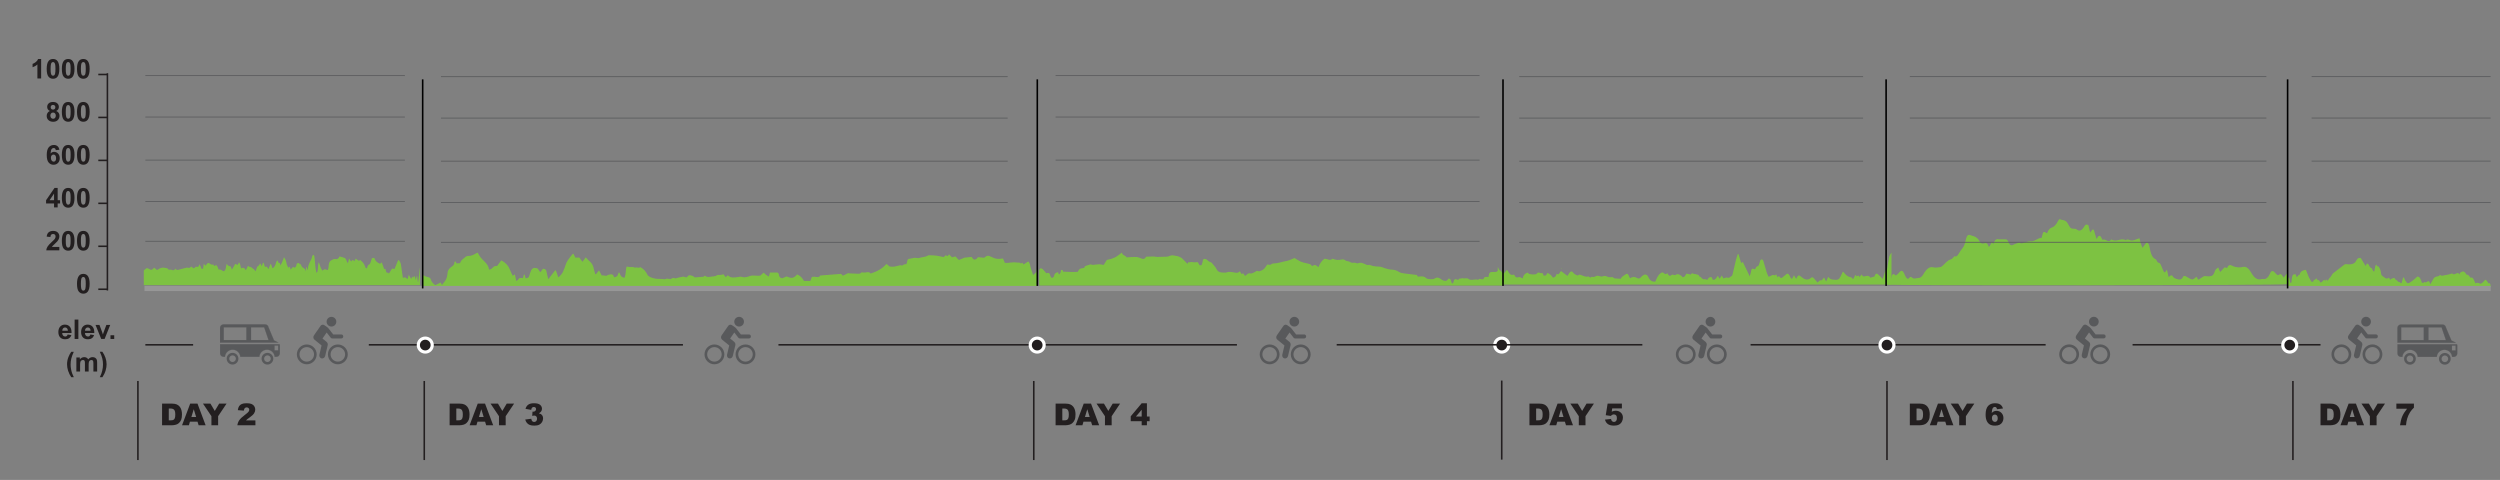 <?xml version="1.0" encoding="UTF-8"?>
<!-- Generator: Adobe Illustrator 25.2.0, SVG Export Plug-In . SVG Version: 6.00 Build 0)  -->
<svg xmlns="http://www.w3.org/2000/svg" xmlns:xlink="http://www.w3.org/1999/xlink" version="1.1" id="Layer_1" x="0px" y="0px" viewBox="0 0 1570.42 301.48" xml:space="preserve">
<rect x="0" y="0" width="1570.42" height="301.48" fill="#808080" stroke="none"/>
<path fill="#7DC242" d="M454.5,172.33c0.38,0.5,0.85,1.12,1.42,1.88c0.4-0.47,0.71-0.83,1.03-1.21c0.19,0.03,0.39,0.03,0.44,0.08  c1.6,1.64,3.9,1.32,6.25,0.94c0.66-0.11,1.51-0.33,1.99-0.16c1.94,0.68,3.63,0.21,5.19-0.39c1.25-0.48,2.4-0.46,3.72-0.32  c0.94,0.1,1.92,0.02,3,0.02c0.58-0.51,1.28-1.13,2.17-1.92c0.54,0.52,0.9,0.93,1.36,1.29c0.47,0.37,1.05,0.68,1.9,1.23  c0.29-1.03,0.49-1.78,0.71-2.57c1.63,0,3.19,0,4.75,0c1.64,0.98,0.02,3.05,2.91,3.61c0.96-0.4,1.9-0.79,2.83-1.17  c3.17,1.45,4.34,1.23,6.57-1.25c1.59,0.53,3.45,2.29,4.26,4.09c1.24,0,2.52,0,4.04,0c0.3-0.8,0.6-1.61,0.95-2.52  c0.51-0.04,1.1-0.15,1.67-0.13c0.82,0.04,1.73,0.35,2.42,0.2c0.6-0.12,0.95-0.72,1.26-0.98c4.33-0.34,8.49-0.66,12.98-1.01  c0.18,0.17,0.59,0.57,1.19,1.14c1.04-0.52,2.04-1.01,3.2-1.59c1.4,0.31,3.08,0.13,4.74,0.28c1.17,0.1,3.17,0.39,3.64-0.8  c1.01,0.04,1.96,0.25,2.69,0.08c1.5-0.36,2.56-0.28,3.13,0.69c4.25-1.35,7.53-3.27,9.84-5.96c0.3,0.15,0.69,0.28,0.94,0.49  c0.41,0.33,0.63,0.93,1.11,1.02c0.95,0.18,2.06,0.2,3.03,0.07c1.23-0.17,2.38-0.58,3.58-0.84c0.26-0.06,0.61,0.1,0.93,0.11  c0.28,0.01,0.78,0.01,0.81-0.05c0.33-0.74,1.41-0.66,2.27-0.79c0.23-0.84,0.5-1.61,0.65-2.39c0.12-0.68,0.62-0.96,1.68-1.05  c0.95-0.08,1.85-0.44,2.8-0.51c0.75-0.06,1.55,0.16,2.33,0.2c0.29,0.01,0.59-0.17,0.9-0.23c1.07-0.22,2.16-0.41,3.22-0.65  c0.81-0.19,1.58-0.45,2.25-0.94c1.6,0.07,3.23,0.05,4.79,0.24c1.59,0.2,3.11,0.61,4.79,0.95c0.31-0.32,0.68-0.7,1.15-1.18  c0.38,0.15,0.72,0.29,1.36,0.55c0.2-0.29,0.43-0.64,0.78-1.16c0.87,0.88,1.38,1.39,1.91,1.93c0.67-0.19,1.42-0.4,2.11-0.6  c0.74,0.76,1.39,1.44,2.19,2.26c1.41-0.58,2.53-1.06,3.68-1.51c0.22-0.08,0.56-0.02,0.84-0.05c1.08-0.11,2.16-0.24,3.49-0.39  c0.13,0.19,0.37,0.6,0.67,0.99c0.68,0.87,1.43,0.96,2.39,0.25c0.39-0.28,0.6-0.67,0.94-1.08c1.26,0.13,2.58,0.27,3.83,0.4  c2.03-1.58,2.49-1.61,4.88-0.42c2.4,1.19,3.59,1.35,6.98,0.86c0.4,0.93,0.81,1.88,1.18,2.73c2.5,0.29,4.78-0.68,7.34-0.18  c0.9,0.17,2.1-0.3,2.65,0.6c0.35-0.13,0.71-0.27,1.18-0.44c0.18,0.35,0.32,0.61,0.56,1.07c1.01-0.65,1.91-1.23,3-1.93  c1.28,1.4,1.11,2.89,1.58,4.27c0.47,1.36,0.93,2.72,1.45,4.28c0.81-0.76,1.67-1.27,1.97-1.9c0.35-0.72,0.22-1.54,0.63-2.31  c0,4.53,0,9.07,0,13.7c-128.71,0-257.3,0-386.09,0c0-3.2,0-6.38,0-9.85c1.01,1.09,2.38,1.47,3.9,1.8c0.56,0.12,1.1,0.76,1.2,1.2  c0.33,1.52,1.47,2.74,2.84,3.75c1.08-0.55,2.19-1.11,3.36-1.71c0.34,0.63,0.62,1.14,0.88,1.63c0.41-0.57,0.73-1.11,1.18-1.6  c1.64-1.81,2.15-3.81,2.26-5.83c0.09-1.65,0.9-3.01,2.67-4.17c1.16-0.76,1.73-1.65,1.69-2.72c-0.01-0.2,0.15-0.39,0.61-0.62  c0.23,0.43,0.45,0.86,0.69,1.3c0.71-0.03,1.39-0.06,2.13-0.1c0.14-0.22,0.33-0.41,0.39-0.62c0.35-1.41,2.02-2.32,3.22-3.39  c0.32-0.29,1.04-0.59,1.54-0.57c2.61,0.1,3.98-1.16,5.98-2.11c0.63,1.04,1.12,2.07,1.86,3.02c0.77,0.99,1.78,1.9,2.7,2.84  c1.43,1.47,2.53,3.01,2.55,4.83c2.58-0.06,2.24-2.61,5.12-2.24c0.84-1.14,1.7-2.29,2.62-3.54c1.51,0.77,2.52,1.58,3.47,2.61  c2.05,2.22,2.28,4.76,3.8,7.08c0.33-0.24,0.63-0.46,1.27-0.93c0.32,1.5,0.59,2.74,0.91,4.22c0.52-0.38,0.91-0.58,1.09-0.83  c0.89-1.22,0.87-1.23,3.08-1.01c0.2-0.72,0.4-1.43,0.59-2.15c0.18,0,0.36,0,0.53,0c0.18,0.74,0.35,1.48,0.53,2.22  c1.37,0.05,1.97-0.42,2.21-1.24c0.37-1.27,0.8-2.53,1.33-3.77c0.2-0.46,0.67-0.9,1.18-1.26c0.61-0.43,2.72-0.14,3.11,0.41  c0.5,0.69,0.92,1.4,1.4,2.13c0.53-0.69,1.14-1.49,1.75-2.27c1.45,0.18,1.95,0.7,2.1,1.53c0.29,1.56,0.71,3.11,1.18,5.1  c1.62-2.09,2.98-3.84,4.34-5.6c0.15,0.03,0.31,0.07,0.46,0.1c0.47,1.34,0.94,2.69,1.52,4.35c1.54-1.31,2.47-2.47,3.01-3.75  c0.56-1.36,1.18-2.72,1.58-4.1c0.7-2.43,2.53-4.55,4.27-6.7c0.1-0.13,0.34-0.21,0.62-0.36c0.43,0.89,0.83,1.72,1.21,2.5  c0.99-0.03,1.75-0.06,2.47-0.08c0.65,0.87,1.25,1.67,2,2.68c0.7-0.94,1.3-1.74,2.1-2.8c0.92,0.99,1.49,1.78,2.31,2.44  c2.82,2.24,2.53,5.03,3.46,7.6c0.06,0.16,0.11,0.33,0.19,0.48c0.02,0.03,0.12,0.05,0.36,0.15c0.57-0.72,1.14-1.44,1.97-2.49  c0.67,1.25,1.18,2.21,1.7,3.19c0.74,0.03,1.54-0.05,2.13,0.13c0.74,0.23,1.03,0.14,1.45-0.25c0.21-0.19,0.75-0.23,1.12-0.36  c1.27-0.44,2.27-0.23,2.7,0.61c0.16,0.31,0.23,0.64,0.37,1.04c2.82-0.35,2.16-2.01,3.14-3.21c0.92,1.31,0.58,2.98,3.36,3.52  c1.15-2.25,0.6-4.65,1.39-7.03c0.84,0.11,1.64,0.24,2.46,0.31c0.72,0.06,1.8-0.14,2.1,0.09c0.77,0.6,1.65-0.03,1.87,0.09  c0.92,0.47,1.54,0.18,2.22-0.14c2.35,1.27,3.51,2.91,4.39,4.73c0.71,1.47,4.08,2.63,6.66,2.61c0.85-0.01,1.7,0.06,2.56,0.1  c0.89,0.04,1.75,0.41,2.67-0.17c0.31-0.19,1.36,0.1,2.59,0.23c0.67-0.05,1.53-1.37,3.1-0.38c0.07,0.04,0.52-0.19,0.81-0.26  c1.32-0.32,2.63-0.71,4-0.89c0.56-0.07,1.27,0.31,2.1,0.53c0.4-0.35,0.95-0.84,1.6-1.41c1.62-0.08,2.77,0.55,3.71,1.35  c1.82-0.14,3.58-0.27,5.51-0.42c0.1-0.1,0.32-0.33,0.53-0.56c0.19,0,0.45-0.04,0.5,0.01c0.75,0.78,2.14,0.8,3.06,0.58  c1.41-0.35,3.2,0,4.33-1c0.28-0.25,1.41-0.09,2.14-0.16C453.07,172.62,453.56,172.5,454.5,172.33z"></path>
<path fill="#7DC242" d="M652.82,179.41c0-1.37,0-2.58,0-3.8c0-1.69,0-3.37,0-5.06c0-0.36-0.07-0.74,0.06-1.06  c0.15-0.35,0.42-0.82,0.78-0.91c0.34-0.08,1.01,0.17,1.27,0.43c0.83,0.83,1.54,1.74,2.28,2.6c1.46-0.39,1.87-0.27,2.28,0.69  c0.23,0.53,0.3,1.11,0.57,1.62c0.14,0.27,0.59,0.64,0.87,0.62c0.34-0.02,0.75-0.35,0.95-0.62c0.22-0.3,0.26-0.68,0.35-1.03  c0.24-0.99,0.93-1.65,2.4-1.9c0.15,0.44,0.31,0.89,0.51,1.46c1.31-0.78,1.07-1.94,1.41-2.88c1.12-0.07,1.22,0.48,1.23,1.07  c3.06,0.1,6.09,0.35,9.2,0.11c0.4-0.56,0.68-1.36,1.36-1.81c0.62-0.41,1.67-0.43,2.72-0.66c0.09-0.78,0.71-1.37,1.98-1.58  c0.96-0.16,1.73-0.99,2.93-0.37c0.31,0.16,0.9,0.02,1.36-0.02c1.1-0.1,2.2-0.29,3.3-0.3c0.77,0,1.53,0.24,2.6,0.43  c0.42-0.64,1.07-1.46,1.5-2.35c0.32-0.67,0.8-0.98,1.69-1.08c1.5-0.17,4.2-1.27,5.26-2.07c0.98-0.73,1.98-1.45,3.16-2.31  c-0.17,1.78,2.37,1.76,2.75,3.05c1.94-0.11,3.71-0.26,5.47-0.27c0.87,0,1.87,0.11,2.6,0.44c2.59,1.18,3.13,1.13,4.37-0.6  c1.59-0.05,3.06-0.15,4.54-0.13c0.77,0.01,1.54,0.29,2.31,0.28c2.03,0,4.07-0.07,6.1-0.16c0.51-0.02,1.05-0.15,1.48-0.36  c1.06-0.49,1.99-0.63,3.29-0.31c0.78,0.2,1.75,0.21,2.53,0.51c0.8,0.31,1.63,0.68,2.2,1.18c1.2,1.07,2.23,2.25,3.35,3.41  c0.58-0.14,0.1-1.3,1.28-0.89c0.63,0.22,0.87-0.5,1.73-0.18c0.93,0.35,2.25,0.08,3.57,0.08c0.14,0.25,0.35,0.61,0.56,0.98  c0.26,0.45,0.33,1.08,1.23,1.02c0.93-0.07,0.75-0.77,0.93-1.2c0.26-0.63,0.37-1.29,0.48-1.95c0.08-0.54,0.48-0.92,1.11-0.9  c0.5,0.01,1.18,0.22,1.45,0.52c0.69,0.75,1.51,1.34,2.61,1.7c0.12,0.04,0.25,0.1,0.31,0.17c1.08,1.36,2.47,2.64,3.13,4.12  c0.6,1.32,1.78,1.95,3.16,2c1.21,0.05,2.56,0.35,3.82-0.21c0.48-0.21,1.24-0.13,1.86-0.08c0.84,0.06,1.7,0.16,2.51,0.36  c1.24,0.3,2.32,0.23,3.3-0.77c0.38,0.66,0.65,1.15,0.95,1.66c0.33-0.13,0.67-0.25,1.09-0.41c0.41,0.56,0.78,1.08,1.21,1.66  c0.6-0.48,1.09-0.93,1.65-1.32c0.27-0.19,0.79-0.44,1.01-0.37c1.36,0.47,2.21-0.2,3.25-0.64c0.79-0.33,1.46-1.39,2.69-0.54  c1.5-0.38,2.86-0.93,3.7-2.02c0.57-0.74,1.09-1.5,1.68-2.31c1.01,0.16,2.01,0.49,2.75-0.32c0.16-0.18,0.58-0.29,0.89-0.3  c3.01-0.05,5.69-1.13,8.55-1.63c1.67-0.29,3.17-1.16,4.91-1.82c1.17,0.7,2.38,1.59,3.78,2.22c1.2,0.54,2.6,0.84,3.96,1.13  c1.35,0.3,2.71,0.51,3.16,1.74c2.01-1.02,2.01-1.02,4.1,0.65c0.81-2.03,1.82-3.93,3.74-5.24c1.85-0.26,3.42,1.66,5.15-0.11  c1.88,0.96,3.9,1.01,6.01,0.49c0.34-0.08,0.83-0.04,1.15,0.09c0.71,0.3,1.31,0.93,2.02,0.98c0.95,0.07,1.56,0.4,2.24,0.78  c0.25,0.14,0.59,0.24,0.9,0.25c1.01,0.03,2.06-0.23,2.98,0.36c0.13,0.09,0.54,0.02,0.75-0.07c1.43-0.65,2.67-0.16,3.9,0.37  c0.91,0.39,1.7,1,2.91,0.65c0.2-0.06,0.52,0.06,0.75,0.16c1.9,0.78,3.93,0.91,6.05,0.98c1.09,0.04,2.13,0.71,3.23,0.99  c1.4,0.36,2.84,0.85,4.28,0.87c1.73,0.03,3.13,0.58,4.28,1.31c1.13,0.71,2.33,0.9,3.62,1.09c0.97,0.14,1.96,0.24,2.94,0.36  c1.53,0.19,3.06,0.37,4.88,0.59c0.13,0.2,0.43,0.65,0.72,1.1c1.99-0.39,3.84-0.44,5.28,0.97c0.65,0.63,3.98,0.83,4.76,0.36  c1.73-1.04,2.67-1.02,4.29,0.09c0.2,0.14,0.35,0.31,0.56,0.44c1.44,0.86,3.44,1.34,4.2-0.65c0.44,0.05,0.88,0.1,1.23,0.14  c0.37,1.03,0.71,1.99,1.09,3.02c1.73-0.69,0.39-2.43,2.28-2.9c0.43,0.16,0.96,0.35,1.66,0.6c0.21-1.27,1.71-0.71,2.54-1.16  c1.26,0.54,2.87-0.47,4.1,0.61c0.54,0.48,1.52,0.51,2.49,0.41c0.97-0.1,2.01-0.36,3.02-0.05c0.11,0.04,0.29,0.08,0.37,0.04  c0.44-0.22,0.62-0.77,1.45-0.42c0.45,0.19,1.11,0.08,1.75,0.1c0.45-0.57,0.42-1.49,1.65-1.51c0.46-0.01,0.92,0.05,1.57,0.08  c0.1-0.52,0.2-1.16,0.37-1.79c0.29-1.13,0.94-1.37,2.45-1.39c0.93-0.02,2,0.27,2.85-0.47c0.36-0.32,1.16-0.34,1.87-0.52  c0.81,1.09,1.79,2.06,1.65,3.5c-0.19,1.88-0.08,3.77-0.1,5.66c0,0.09-0.1,0.18-0.25,0.4C846.97,179.41,750.07,179.41,652.82,179.41z  "></path>
<path fill="#7DC242" d="M92.1,168.42c0.27,0.07,0.72,0.06,1.1,0.3c2.2,1.35,2.17,0.85,3.64-0.59c0.36,0.31,0.77,0.62,1.15,1  c0.43,0.43,0.87,0.54,1.33,0.15c1.55-1.29,3.2-1.37,4.92-0.92c0.5,0.13,1-0.04,1.36,0.74c0.13,0.27,0.62,0.25,0.95,0.29  c0.46,0.06,0.97-0.12,1.37,0.11c0.89,0.52,1.61,0.38,2.27-0.8c0.67,1.18,1.53,0.87,2.36,0.66c1.47-0.37,2.93-0.8,4.4-1.18  c0.31-0.08,0.65-0.14,0.94-0.02c0.88,0.36,1.62-0.03,2.35-0.76c0.17,0.17,0.33,0.33,0.48,0.49c0.67,0.71,1.22,0.87,1.79,0.1  c0.36-0.49,0.73-0.53,1.04-0.4c0.84,0.36,1.26-0.17,1.59-1.12c0.05-0.14,0.16-0.23,0.34-0.47c0.28,0.73,0.53,1.4,0.79,2.07  c0.39,1.01,0.39,1,1.34,0.59c0.11-0.89,0.23-1.8,0.38-2.96c0.42,0.48,0.73,0.83,1.09,1.24c0.31-0.4,0.62-0.82,0.95-1.22  c0.45-0.55,0.86-0.64,1.5-0.31c0.67,0.36,1.32,1.15,2.2,0.75c0.25-0.11,0.68,0.6,1.09,1c0.2-0.19,0.46-0.43,0.67-0.63  c1.27,0.19,1.33,1.93,1.94,2.91c1.2-0.67,1.99,0.75,3.12,0.95c1.5-0.59,1.28-2.87,1.82-4.67c0.66,0.86,1.26,1.66,2.19,1.49  c0.17-0.03,0.41,0.43,0.56,0.73c0.19,0.38,0.32,0.82,0.57,1.46c0.75-1.32,1.38-2.42,2.07-3.63c0.44,0.17,1,0.39,1.61,0.62  c0.24-0.53,0.49-1.07,0.76-1.65c0.9,1,0.88,2.53,1.31,3.9c1.16-0.83,2.17-0.48,3,1.17c0.41-0.87,0.71-1.5,1-2.15  c0.26-0.59,0.53-0.81,0.94-0.27c0.11,0.15,0.28,0.36,0.39,0.32c1.05-0.36,1.67,0.97,2.56,1.29c0.4,0.15,0.71,0.84,1.19,1.45  c0.38-1.05,0.74-2.06,1.11-3.07c0.94,0.04,1.15-1.57,2.02-1.79c0.19,0.49,0.38,0.96,0.61,1.53c0.63-0.53,0.6-1.59,1.06-2.23  c0.77,0.64,0.66,2,1.17,2.79c1.07-0.43,1.07-0.43,2.16,1.43c0.43-1.15,0.84-2.23,1.26-3.35c0.91,0.61,0.75,1.94,1.27,2.76  c0.98-0.54,1.65-1.48,2.04-2.9c0.22-0.8,0.43-1.7,1.17-2.04c0.13,0.35,0.26,0.69,0.4,1.03c0.08,0.19,0.19,0.54,0.26,0.53  c0.97-0.23,0.97,0.94,1.17,1.69c0.4-0.88,0.8-1.69,1.15-2.54c0.35-0.85,0.66-1.74,1.03-2.75c0.71,0.99,1.23,2.01,1.46,3.25  c0.25,1.33,0.58,2.54,1.46,3.43c0.19-0.26,0.42-0.57,0.6-0.82c0.27,0.72,0.51,1.35,0.75,1.99c0.89-1.3,1.26-2.08,2.1-1.36  c0.39,0.34,1.12-0.35,1.31-1.01c0.08-0.26,0.13-0.53,0.19-0.79c0.05-0.21,0.09-0.42,0.16-0.73c0.39-0.1,0.8-0.2,1.21-0.31  c0.42-0.1,0.43,1.18,1.04,0.63c0.03-0.03,0.34,0.41,0.43,0.69c0.47,1.5,1.55,1.73,2.43,2.47c0.09,0.38,0.21,0.84,0.36,1.48  c0.2-1.07,0.36-1.94,0.52-2.81c0.06-0.02,0.12-0.04,0.18-0.06c0.15,0.68,0.31,1.35,0.53,2.35c0.17-0.83,0.29-1.33,0.36-1.85  c0.16-1.23,0.59-2.22,1.05-3.28c0.51-1.18,1.34-2.13,1.52-3.61c0.09-0.72,0.17-0.7,1.07-1.15c0.51,1.1,0.5,2.4,0.63,3.64  c0.27,2.58,0.32,5.23,1.05,7.7c0.73-0.41,0.71-1.37,0.8-2.21c0.13-1.1,0.19-2.21,0.32-3.31c0.04-0.35,0.19-0.68,0.36-1.27  c0.65,2.07,1.15,4.01,2.3,5.42c1.01-1.16,2.07-1.02,3.18-0.29c0.57-0.79,0.6-1.92,0.68-2.92c0.22-2.81,1.36-3.22,3.09-4.01  c0.33-0.15,0.73-0.22,1.06-0.12c1.14,0.36,2.01-0.13,2.69-1.62c1.06,0.31,2.11,0.55,3.12,0.93c1.15,0.43,1.22,2.35,2.15,3.39  c0.23-1,0.43-1.85,0.7-3c0.53,0.79,0.92,1.36,1.3,1.93c1.03-1.3,0.56-1.29,2.12-0.29c0.22-0.49,0.45-1,0.71-1.6  c0.71,0.48,1.42,0.97,2.13,1.46c0.25-0.25,0.47-0.46,0.66-0.65c0.56,0.5,1.12,0.92,1.6,1.46c0.42,0.48,0.79,1.07,1.13,1.68  c0.26,0.47,0.4,1.07,0.64,1.56c0.14,0.29,0.37,0.67,0.57,0.67c0.2,0.01,0.52-0.34,0.58-0.63c0.23-1.03,0.61-1.72,1.4-1.95  c0.21-0.06,0.4-0.49,0.52-0.81c0.36-0.98,0.69-2,1.04-3.04c0.47-0.09,0.93-0.17,1.39-0.26c0.43,0.78,0.77,1.72,1.31,2.27  c0.67,0.68,1.48,1.14,2.27,1.46c0.27,0.11,0.69-0.47,1.18-0.85c0.51,1.4,1.04,2.87,1.57,4.35c0.19-0.12,0.39-0.25,0.66-0.42  c0.16,0.58,0.3,1.09,0.44,1.6c0.18,0.65,0.37,1.22,1.03,0.91c0.19-0.09,0.51,0.35,0.8,0.57c0.53-0.83,1.14-1.74,1.72-2.69  c0.31-0.51,0.62-0.54,1.05-0.31c0.69,0.37,0.76,0.18,1.12-0.76c0.6-1.62,1.3-3.18,1.99-4.84c0.99,0.74,1.49,1.85,1.71,3.17  c0.29,1.73,0.48,3.5,0.73,5.25c0.13,0.92,0.28,1.84,0.45,2.91c0.52-0.14,0.95-0.32,1.38-0.35c0.19-0.01,0.39,0.28,0.59,0.42  c0.31,0.23,0.63,0.44,0.99,0.7c0.27-0.99,0.48-1.75,0.75-2.72c0.55,0.97,1,1.76,1.52,2.69c0.27-0.61,0.46-1.05,0.69-1.59  c0.2,0.31,0.35,0.53,0.54,0.83c0.08-0.21,0.13-0.42,0.24-0.56c0.15-0.21,0.36-0.51,0.52-0.49c0.17,0.02,0.37,0.35,0.46,0.6  c0.14,0.45,0.21,0.96,0.38,1.85c0.3-1.12,0.51-1.91,0.74-2.8c0.4,0.64,0.24,1.44,0.33,2.13c0.1,0.76,0.2,1.52,0.4,2.3  c0.56-3.18,0.67-6.45,1.19-9.65c0,3.69,0,7.39,0,11.19c-57.78,0-115.53,0-173.46,0c0-1.58-0.01-3.18-0.01-4.77c0-1.56,0-3.12,0-4.46  C90.9,169.4,91.39,169.01,92.1,168.42z"></path>
<path fill="#7DC242" d="M1437,180.36c0-2.15,0-4.22,0-6.37c0.67,0.31,1.17,0.72,1.24,1.79c0.02,0.29,0.12,0.57,0.15,0.87  c0.08,0.73,0.32,1.15,0.9,1.05c0.43-1.74,0.19-3.84,1.19-5.24c0.54-0.05,1.03-0.1,1.58-0.16c0.21,0.55,0.45,1.18,0.7,1.84  c0.68-0.41,0.83-1.74,1.66-1.39c0.74-2.71,2.37-2.93,4.06-3.27c0.45,1.12,0.92,2.24,1.35,3.4c0.36,0.98,0.75,1.9,1.33,2.66  c0.25,0.33,0.42,0.8,0.65,1.24c0.17,0.06,0.36,0.13,0.56,0.2c0.38,0.15,0.69,0.04,0.87-0.53c0.16-0.49,0.35-0.72,0.8-0.73  c0.34-0.01,0.68-0.54,1.08-0.9c0.24,0.38,0.49,0.77,0.78,1.22c0.78-0.34,1.23,0.29,1.51,1.25c0.6,0.24,1.07,0,1.48-0.56  c0.15-0.2,0.32-0.36,0.5-0.53c0.62-0.6,0.68-0.58,1.23,0.36c0.17-0.34,0.33-0.67,0.56-1.11c0.3,0.3,0.57,0.58,0.9,0.92  c0.17-0.24,0.38-0.46,0.54-0.74c0.38-0.66,0.83-1.16,1.33-1.62c0.3-0.28,0.5-0.81,0.76-1.2c0.26-0.39,0.5-0.86,0.82-1.1  c2.32-1.82,4.65-3.58,6.97-5.39c0.51-0.4,1.01-0.45,1.59-0.38c1.42,0.16,2.82,0.28,4.24-0.39c0.84-0.4,1.37-1,1.88-2.01  c0.64-1.24,1.59-1.83,2.75-1.45c0.97,1.59,1.96,3.22,3.02,4.96c0.25-0.46,0.49-0.9,0.77-1.42c0.54-0.13,0.97,0.1,1.31,0.94  c0.37,0.91,0.92,1.58,1.67,1.88c0.25,0.1,0.45,0.6,0.61,0.98c0.35,0.83,0.34,0.84,0.95,1.2c0.68-1.28,0.29-3.31,1.39-4.43  c0.24,0.41,0.45,0.75,0.69,1.17c0.41-0.21,0.72-0.13,1.08,0.47c0.51,0.84,0.91,1.68,1.06,2.79c0.06,0.46,0.24,0.9,0.25,1.35  c0.01,0.91,0.57,1.07,0.91,1.45c0.42,0.46,0.97,0.65,1.43,1.05c0.79,0.69,1.67,0.71,2.59-0.09c0.21,0.43,0.43,0.87,0.65,1.32  c0.62-0.34,1.22-0.77,1.86-0.99c0.44-0.15,0.98-0.36,1.3,0.57c0.11,0.32,0.56,0.37,0.83,0.6c0.69,0.61,1.31,1.43,2.2,1.39  c0.16-0.01,0.31,0.38,0.49,0.5c0.14,0.1,0.33,0.08,0.54,0.12c0.25-0.86,0.48-1.68,0.72-2.5c0.08-0.27,0.12-0.58,0.23-0.83  c0.2-0.46,0.55-0.48,0.67,0.01c0.29,1.14,0.89,1.84,1.45,2.66c0.59,0.87,1.13,0.77,1.81,0.42c1.44-0.74,2.73-1.88,4.03-2.99  c0.35-0.3,0.68-0.64,1.02-0.96c1.72,0,2.25,1.99,2.81,3.81c0.36,0.08,0.66,0.15,1.03,0.24c0.25-0.39,0.48-0.89,1.08-0.42  c0.31,0.24,0.91-0.14,1.32-0.42c0.83-0.57,1.24-0.4,1.62,0.83c0.07,0.23,0.16,0.44,0.28,0.79c0.67-1.15,1.33-2.19,1.92-3.31  c0.44-0.84,1-1.2,1.69-1.41c0.75-0.23,1.57-0.13,2.24-0.89c0.13-0.15,0.43-0.19,0.56-0.07c0.73,0.62,1.47,0.24,2.2,0.1  c0.51-0.1,1.01-0.21,1.53-0.27c1.03-0.13,2.05-0.45,3.06-0.78c0.3-0.1,0.55-0.21,0.82,0.07c0.48,0.5,0.99,0.37,1.51,0.14  c0.39-0.18,0.78-0.33,1.17-0.49c0.58-0.23,1.1-0.11,1.63,0.73c0.12-0.26,0.24-0.5,0.34-0.75c0.25-0.62,0.65-0.69,1.08-0.89  c1.2-0.54,2.01,0.17,2.75,1.4c0.21,0.34,0.43,0.58,0.83,0.51c0.29-0.05,0.64,0.28,0.91,0.55c0.26,0.26,0.44,0.7,0.7,0.96  c0.19,0.19,0.49,0.34,0.7,0.27c0.71-0.2,1.17,0.2,1.54,1.04c0.38,0.85,0.78,1.68,1.19,2.56c0.87-0.53,1.7-0.48,2.51,0.01  c0.66,0.4,1.28,0.09,1.83-0.39c0.61-0.54,1.16-1.23,1.84-1.97c0.8,0.35,1.39,1.52,2.11,2.4c0.26-0.06,0.51-0.12,0.74-0.18  c0.48,1.06,0.53,1.35,0.5,2.42C1563.87,180.51,1439.56,180.66,1437,180.36z"></path>
<path fill="#7DC242" d="M1361.19,169.37c0.4,1.76,0.73,3.24,1.05,4.68c0.67-0.42,1.31-1.22,1.93-1.11c0.57,0.1,1.09,1.4,1.68,1.72  c0.93,0.51,1.89,0.76,2.85,0.91c1,0.16,1.92-0.17,2.76-1.88c0.31-0.63,1.07-0.33,1.6-0.09c1.33,0.59,2.64,1.75,3.97,1.96  c0.84,0.13,1.72-1.03,2.73-1.72c0.26,0.44,0.67,1.13,1.14,1.91c0.97-0.63,1.95-1.29,2.94-1.9c0.33-0.2,0.66-0.41,1-0.41  c1.11,0,2.23,0.23,3.34,0.11c1.19-0.12,2.3-0.51,3.11-3.22c0.38-1.27,1.36-1.57,2.13-2.37c0.41,1,0.75,1.84,1.13,2.78  c0.11-0.04,0.28-0.01,0.42-0.16c0.77-0.82,1.51-1.78,2.3-2.5c0.28-0.26,0.65-0.01,0.98,0.04c0.26,0.04,0.66,0.43,0.77,0.16  c1.23-2.97,2.72-1.43,4.03-0.95c2.04,0.74,4.02,0.82,6.08,0.33c1.76-0.41,3.52,0.95,4.95,3.53c2,3.59,4.2,4.97,6.69,4.05  c0.11-0.04,0.23-0.08,0.34-0.05c1.98,0.55,3.69-0.46,5.11-4.02c0.33-0.83,1.16-1.01,1.72-0.82c0.65,0.21,1.25,1.19,1.89,1.76  c0.62,0.55,1.16,1.16,1.92,0.37c0.95-0.97,1.84,0.36,2.71,1.91c0.8-0.95,1.61-1.91,2.56-3.05c0,2.77,0,4.97,0,7.15  c-1.27,0.8-249.12,1.06-251.66,0.26c0-2.14,0-4.33,0-6.99c0.85,1.29,1.61,2.44,2.46,3.74c0.52-3.21,1.42-4.16,2.85-2.57  c0.34,0.38,0.96-0.41,1.43-0.8c0.48-0.4,0.93-1.01,1.39-1.49c0.93-0.94,1.78-0.61,2.54,0.96c0.34,0.71,0.65,1.52,1.02,2.12  c0.66,1.06,1.32,2.01,2.21,0.91c0.42-0.53,1.08-0.96,1.46-0.55c1.49,1.6,2.99,0.51,4.48,0.52c1.19,0.01,2.18-0.9,3.11-2.51  c1.84-3.16,3.83-4.84,6.2-4.16c1.45,0.41,2.95-0.02,4.42-0.17c0.38-0.04,0.77-0.35,1.14-0.65c1.78-1.48,3.43-3.85,5.39-4.17  c0.64-0.1,1.26-1,1.88-1.55c0.16-0.14,0.33-0.54,0.45-0.46c1.56,0.93,2.53-1.64,3.67-3.24c0.29-0.41,0.56-0.92,0.87-1.24  c1.02-1.07,1.82-2.61,2.32-5.01c0.62-2.99,1.41-4.49,3.09-3.74c1.36,0.61,2.8,0.58,4.12,1.81c0.36,0.33,0.78,0.55,1.05,1.14  c1.01,2.2,2.2,2.63,3.5,2.18c1.12-0.38,2.16-0.21,2.81,2.16c1.14,0.17,1.56-4.57,2.9-1.67c0.76-2.42,1.69-3.19,2.89-3.05  c1.75,0.21,3.51-0.05,5.26,0.11c0.44,0.04,0.96,0.72,1.27,1.47c0.78,1.91,1.64,2.59,2.76,2.05c1.31-0.63,2.63-1.11,3.96-1.45  c0.54-0.14,1.1,0.51,1.64,0.41c2-0.38,4.01-1.45,6-1.29c2.3,0.19,4.36-2.29,6.58-2.14c1.01-4.34,1.01-4.34,3.43-2.9  c0.77-2.28,1.77-3.22,3.13-3.65c1.29-0.4,2.65-1.86,3.74-4.06c0.31-0.63,0.84-1.33,1.18-1.15c1.58,0.87,3.31,0.18,4.74,2.4  c0.65,1.01,1.23,2.33,1.94,3.07c0.52,0.55,1.17,0.41,1.77,0.53c0.67,0.13,1.4-0.13,2,0.39c1.69,1.43,3.16,0.91,4.64-1.44  c1.18-1.88,1.23-1.71,2.77-1.27c0.34,1.42,0.7,2.92,1.12,4.7c0.21-0.25,0.39-0.44,0.55-0.67c1.42-2,1.68-1.82,2.51,1.51  c0.27,1.07,0.62,2.03,1.02,3.31c1.23-2.81,2.31-2.69,3.35-0.14c0.14,0.35,0.44,0.7,0.61,0.6c1.59-0.96,3.11,1.89,4.7,0.38  c0.26-0.25,0.58-0.73,0.8-0.58c2.94,1.9,5.92-1.33,8.85,0.46c1.31-1.26,2.59,0.26,3.87,0.18c1.5-0.1,2.99-0.9,4.72-1.47  c0.16,0.66,0.43,1.95,0.78,3.09c0.33,1.05,0.75,1.94,1.17,3c0.71-1.01,1.38-2.1,2.11-2.96c0.69-0.82,1.62-0.1,2.06,1.5  c0.27,0.99,0.46,2.12,0.68,3.19c0.61,2.98,1.85,4.79,3.22,5.28c0.52,0.18,0.94,1.51,1.46,2.02c0.49,0.48,1.14,0.25,1.55,0.9  c0.63,1.01,1.12,2.51,1.68,3.77C1359.59,171.6,1359.81,171.62,1361.19,169.37z"></path>
<path fill="#7DC242" d="M940.84,178.73c0-3.64,0-7.13,0-11.04c0.64,1.13,1.03,2.17,1.64,2.81c0.56,0.59,1.34,0.75,2.17,1.18  c0.58-0.62,1.31-1.41,2.04-2.19c1.68,3.1,2.6,3.6,4.39,2.96c1.01,1.96,1.42,2.03,3.19,1.63c0.65-0.15,1.39,0.51,2.25,0.86  c0.37-2.28,1.6-3.26,3.23-3.7c0.29,0.34,0.62,0.74,0.7,0.84c1.12,0.14,1.99,0.42,2.83,0.3c0.77-0.11,1.64,0.24,2.31-0.71  c0.45-0.64,0.98-0.53,1.57-0.28c0.53,0.22,1.11,0.15,1.89,0.23c0.15,0.33,0.41,0.92,0.7,1.57c0.43-0.08,0.96-0.01,1.36-0.31  c0.4-0.3,0.66-0.97,0.96-1.45c0.64,0.37,1.31,0.63,1.89,1.13c0.55,0.47,1,1.17,1.54,1.82c1.13-0.03,1.95-0.82,2.41-2.46  c1.54,1.38,1.75-1.19,2.78-1.6c1.23,0.94,2.57,1.96,3.92,2.99c0.42-0.65,0.83-1.38,1.31-2.01c0.74-0.96,1.53-1.11,2.21-0.15  c0.73,1.03,1.58,1.44,2.52,1.73c0.19,0.06,0.47,0.3,0.56,0.19c0.9-1.02,1.73-0.3,2.65-0.03c1.17,0.34,2.33,1.11,3.61,0.64  c0.28-0.1,0.66,0.14,0.94,0.36c0.36,0.29,0.62,0.57,1.02-0.01c0.16-0.23,0.59-0.08,0.89-0.1c0.55-0.04,1.2,0.16,1.64-0.18  c0.99-0.76,1.91-0.59,2.93-0.25c0.62,0.21,1.35,0.33,1.94,0.07c1.15-0.5,2.14-0.11,3.21,0.37c0.64,0.29,1.39,0.14,2.09,0.18  c0.38,0.02,0.89-0.19,1.11,0.09c0.78,0.99,1.7,0.63,2.56,0.75c0.68,0.09,1.36,0.11,2.28,0.18c0.58-1.42,1.88-1.95,3.06-2.78  c0.77-0.54,1.36-0.63,1.86,0.49c0.31,0.68,0.63,1.35,0.89,1.91c1.76-1.07,3.12-0.94,4.46-0.13c0.91,0.55,1.7,0.43,2.47-0.54  c0.45-0.57,1.03-0.96,1.59-1.31c1.13-0.7,2.38-0.27,3.06,1.3c1.02,2.35,2.49,2.96,4.32,2.85c0.91-2.01,1.7-4.13,3.32-5.27  c0.71-0.5,1.3-0.86,2.01-0.14c0.69,0.69,1.42,0.94,2.24,0.09c0.72,1.4,1.5,2.27,2.69,1.08c0.27-0.27,0.79-0.22,1.14-0.07  c0.68,0.3,1.22,0.3,1.9-0.21c0.89-0.66,2.97,0.45,4.05,1.83c1.14-0.49,1.14-0.49,2.24-2.37c0.8,0.17,1.65,0.36,2.76,0.6  c0.21-0.26,0.51-1.19,1.39-0.6c0.62,0.42,1.45,0.16,2.12,0.48c0.61,0.29,1.55-0.07,1.72,1.36c1.29-0.22,1.89,2.22,3.32,1.69  c0.49-0.18,1.09,0.24,1.77,0.43c0.59-1.16,1.41-2.02,2.69-1.73c0.24,0.49,0.53,1.07,0.83,1.69c1.39,0.22,2.22-1.13,3.06-2.54  c0.45,0.69,0.79,1.19,1.21,1.84c0.41-0.64,0.81-1.26,1.31-2.03c0.36,0.62,0.69,1.21,1.08,1.87c0.89-0.4,1.75-0.84,2.82-0.46  c0.71,0.25,1.66-0.66,2.44-1.22c0.29-0.21,0.45-0.88,0.57-1.39c0.69-2.87,1.31-5.76,2.02-8.62c0.31-1.25,0.76-2.42,1.15-3.63  c0.14,0,0.28-0.01,0.42-0.01c0.55,1.82,1.1,3.65,1.68,5.59c0.47-0.28,0.81-0.48,1.06-0.63c1.39,2.9,2.76,5.75,4.35,9.05  c0.29-1.07,0.49-1.66,0.62-2.28c0.61-2.89,0.62-2.9,2.73-2.14c0.4-0.94,0.78-1.96,1.8-2.02c0.31-0.02,0.64-1,0.88-1.6  c0.22-0.55,0.26-1.25,0.5-1.77c0.58-1.28,1.62-1.11,2.05,0.31c0.7,2.35,1.34,4.74,2.08,7.06c0.31,0.98,0.8,1.85,1.18,2.71  c1.39-0.43,2.48-1.69,3.83-0.9c0.18,0.11,0.54-0.38,0.89-0.65c0.33,0.64,0.62,1.2,0.95,1.86c0.21-0.23,0.45-0.51,0.76-0.86  c0.28,0.33,0.55,0.76,0.88,1.01c0.27,0.2,0.7,0.41,0.92,0.25c1.02-0.74,2-1.62,3.23-2.64c0.78-0.18,1.5,0.35,1.97,1.82  c0.2,0.61,0.76,0.98,1.23,1.54c0.47-0.89,0.82-1.56,1.26-2.4c0.49,0.8,0.9,1.48,1.4,2.29c0.25-0.52,0.41-0.92,0.61-1.26  c0.7-1.17,1.26-1.16,2.18-0.37c2.11,1.82,4.27,3.09,6.67,0.84c0.3-0.28,0.93-0.31,1.21-0.04c0.95,0.92,1.81,2.03,2.75,3.13  c0.77-0.65,1.33-1.76,2.41-1.38c0.34,0.12,0.87-0.93,1.66-1.84c0.4,0.79,0.79,1.56,1.3,2.56c0.46-1.01,0.86-1.91,1.35-2.98  c1.44,2.13,3.24,1.8,5.05,1.89c1.74,0.09,2.39-1.49,3.17-3.08c0.31-0.64,0.6-1.3,0.89-1.93c0.3,0.14,0.49,0.15,0.6,0.29  c1.27,1.74,2.69,2.93,4.51,3.12c0.43,0.04,0.82,0.72,1.4,1.27c0.44-0.84,0.93-1.76,1.48-2.82c0.21,0.31,0.42,0.63,0.74,1.09  c0.6-0.65,1.31-0.98,1.84,0.31c0.44-0.56,0.81-1.03,1.24-1.59c0.62,1.27,1.48,1.42,2.36,1.09c1.27-0.48,2.41-0.36,3.27,0.94  c0.84-0.26,1.56-0.49,2.45-0.77c0.05-0.12,0.22-0.53,0.4-0.93c0.45-1.04,1.13-1.04,1.75-0.51c1.01,0.87,1.96,1.9,3.09,3.02  c0.43-1.39,0.9-2.78,1.28-4.2c0.19-0.7,0.25-1.32,0.95-1.33c0.22,0,0.55-0.72,0.63-1.18c0.41-2.38,0.67-4.82,1.15-7.17  c0.18-0.88,0.81-1.57,1.46-2.76c0,7.04,0,13.51,0,20.12C1105.73,178.73,1023.38,178.73,940.84,178.73z"></path>
<line fill="none" stroke="#000000" stroke-miterlimit="10" x1="651.6" y1="49.84" x2="651.6" y2="181.18"></line>
<line fill="none" stroke="#000000" stroke-miterlimit="10" x1="944.14" y1="49.84" x2="944.14" y2="181.18"></line>
<line fill="none" stroke="#000000" stroke-miterlimit="10" x1="1184.79" y1="49.84" x2="1184.79" y2="181.18"></line>
<g id="XMLID_14_">
	<g>
		<g>
			<g>
				<g>
					<path fill="#58595B" d="M208.21,199.03c1.68,0,3.05,1.36,3.05,3.05c0,1.68-1.37,3.05-3.05,3.05c-1.69,0-3.05-1.37-3.05-3.05       S206.53,199.03,208.21,199.03z"></path>
				</g>
				<g>
					<path fill="#58595B" d="M214.42,210.09c0.66,0,1.2,0.54,1.2,1.2v0.11c0,0.66-0.54,1.2-1.2,1.2h-5.69       c-0.06,0-0.11-0.01-0.17-0.01c-0.04-0.01-0.06-0.01-0.1-0.02h-0.01c-0.03,0-0.06-0.01-0.08-0.02       c-0.25-0.06-0.48-0.21-0.65-0.44l-2.52-3.24l-2.63,3.78l2.54,2.06c0.07,0.06,0.14,0.13,0.2,0.2l0.01,0.01       c0.37,0.36,0.59,0.88,0.59,1.44c0,0.16-0.02,0.33-0.06,0.5l-1.59,6.74c-0.26,1.07-1.27,1.76-2.27,1.53       c-0.85-0.2-1.4-0.99-1.4-1.89c0-0.16,0.02-0.33,0.06-0.5l1.35-5.75l-4.43-3.6c-0.78-0.64-0.96-1.73-0.44-2.52       c0.05-0.14,0.11-0.26,0.2-0.38l4.05-5.82c0.53-0.76,1.58-0.95,2.34-0.42l1.79,1.24c0.06,0.04,0.12,0.09,0.18,0.14       c0.16,0.08,0.31,0.2,0.43,0.35l3.2,4.11L214.42,210.09L214.42,210.09L214.42,210.09z"></path>
				</g>
			</g>
			<g>
				<g>
					<path fill="#58595B" d="M212.23,228.84c-3.44,0-6.24-2.8-6.24-6.23c0-3.44,2.8-6.23,6.24-6.23c3.43,0,6.23,2.79,6.23,6.23       C218.45,226.04,215.66,228.84,212.23,228.84z M212.23,218.04c-2.52,0-4.57,2.05-4.57,4.56c0,2.52,2.05,4.56,4.57,4.56       s4.56-2.05,4.56-4.56C216.78,220.09,214.74,218.04,212.23,218.04z"></path>
				</g>
				<g>
					<path fill="#58595B" d="M192.7,228.84c-3.44,0-6.23-2.8-6.23-6.23c0-3.44,2.79-6.23,6.23-6.23s6.23,2.79,6.23,6.23       C198.93,226.04,196.13,228.84,192.7,228.84z M192.7,218.04c-2.52,0-4.56,2.05-4.56,4.56c0,2.52,2.05,4.56,4.56,4.56       c2.52,0,4.56-2.05,4.56-4.56S195.22,218.04,192.7,218.04z"></path>
				</g>
			</g>
		</g>
	</g>
</g>
<rect x="90.76" y="179.6" fill="#979797" width="1473.78" height="3.24"></rect>
<line fill="none" stroke="#231F20" stroke-miterlimit="10" x1="91.31" y1="216.6" x2="121.32" y2="216.6"></line>
<line fill="none" stroke="#58595B" stroke-width="0.5" stroke-miterlimit="10" x1="91.31" y1="47.51" x2="254.33" y2="47.51"></line>
<line fill="none" stroke="#58595B" stroke-width="0.5" stroke-miterlimit="10" x1="91.31" y1="73.52" x2="254.33" y2="73.52"></line>
<line fill="none" stroke="#58595B" stroke-width="0.5" stroke-miterlimit="10" x1="91.31" y1="100.57" x2="254.33" y2="100.57"></line>
<line fill="none" stroke="#58595B" stroke-width="0.5" stroke-miterlimit="10" x1="91.31" y1="126.58" x2="254.33" y2="126.58"></line>
<line fill="none" stroke="#58595B" stroke-width="0.5" stroke-miterlimit="10" x1="91.31" y1="151.55" x2="254.33" y2="151.55"></line>
<line fill="none" stroke="#58595B" stroke-width="0.5" stroke-miterlimit="10" x1="277" y1="48.17" x2="633" y2="48.17"></line>
<line fill="none" stroke="#58595B" stroke-width="0.5" stroke-miterlimit="10" x1="277" y1="74.18" x2="633" y2="74.18"></line>
<line fill="none" stroke="#58595B" stroke-width="0.5" stroke-miterlimit="10" x1="277" y1="101.23" x2="633" y2="101.23"></line>
<line fill="none" stroke="#58595B" stroke-width="0.5" stroke-miterlimit="10" x1="277" y1="127.24" x2="633" y2="127.24"></line>
<line fill="none" stroke="#58595B" stroke-width="0.5" stroke-miterlimit="10" x1="277" y1="152.21" x2="633" y2="152.21"></line>
<line fill="none" stroke="#231F20" stroke-miterlimit="10" x1="231.67" y1="216.6" x2="429" y2="216.6"></line>
<g id="XMLID_2_">
	<g>
		<g>
			<g>
				<g>
					<path fill="#58595B" d="M464.29,199.03c1.68,0,3.04,1.36,3.04,3.05c0,1.68-1.36,3.05-3.04,3.05c-1.69,0-3.05-1.37-3.05-3.05       S462.6,199.03,464.29,199.03z"></path>
				</g>
				<g>
					<path fill="#58595B" d="M470.49,210.09c0.66,0,1.2,0.54,1.2,1.2v0.11c0,0.66-0.54,1.2-1.2,1.2h-5.69       c-0.06,0-0.12-0.01-0.17-0.01c-0.03-0.01-0.06-0.01-0.1-0.02h-0.01c-0.03,0-0.06-0.01-0.08-0.02       c-0.25-0.06-0.48-0.21-0.65-0.44l-2.52-3.24l-2.63,3.78l2.54,2.06c0.07,0.06,0.14,0.13,0.2,0.2l0.01,0.01       c0.37,0.36,0.59,0.88,0.59,1.44c0,0.16-0.02,0.33-0.06,0.5l-1.59,6.74c-0.26,1.07-1.27,1.76-2.27,1.53       c-0.85-0.2-1.4-0.99-1.4-1.89c0-0.16,0.02-0.33,0.06-0.5l1.35-5.75l-4.43-3.6c-0.78-0.64-0.96-1.73-0.43-2.52       c0.05-0.14,0.11-0.26,0.2-0.38l4.05-5.82c0.53-0.76,1.58-0.95,2.34-0.42l1.79,1.24c0.06,0.04,0.12,0.09,0.18,0.14       c0.16,0.08,0.31,0.2,0.43,0.35l3.2,4.11h5.1L470.49,210.09L470.49,210.09L470.49,210.09L470.49,210.09z"></path>
				</g>
			</g>
			<g>
				<g>
					<path fill="#58595B" d="M468.3,228.84c-3.44,0-6.24-2.8-6.24-6.23c0-3.44,2.8-6.23,6.24-6.23c3.43,0,6.23,2.79,6.23,6.23       C474.53,226.04,471.74,228.84,468.3,228.84z M468.3,218.04c-2.52,0-4.57,2.05-4.57,4.56c0,2.52,2.05,4.56,4.57,4.56       c2.51,0,4.56-2.05,4.56-4.56S470.82,218.04,468.3,218.04z"></path>
				</g>
				<g>
					<path fill="#58595B" d="M448.78,228.84c-3.44,0-6.23-2.8-6.23-6.23c0-3.44,2.79-6.23,6.23-6.23s6.23,2.79,6.23,6.23       C455.01,226.04,452.21,228.84,448.78,228.84z M448.78,218.04c-2.52,0-4.56,2.05-4.56,4.56c0,2.52,2.05,4.56,4.56,4.56       c2.52,0,4.56-2.05,4.56-4.56S451.29,218.04,448.78,218.04z"></path>
				</g>
			</g>
		</g>
	</g>
</g>
<line fill="none" stroke="#58595B" stroke-width="0.5" stroke-miterlimit="10" x1="663.09" y1="47.51" x2="929.41" y2="47.51"></line>
<line fill="none" stroke="#58595B" stroke-width="0.5" stroke-miterlimit="10" x1="663.09" y1="73.52" x2="929.41" y2="73.52"></line>
<line fill="none" stroke="#58595B" stroke-width="0.5" stroke-miterlimit="10" x1="663.09" y1="100.57" x2="929.41" y2="100.57"></line>
<line fill="none" stroke="#58595B" stroke-width="0.5" stroke-miterlimit="10" x1="663.09" y1="126.58" x2="929.41" y2="126.58"></line>
<line fill="none" stroke="#58595B" stroke-width="0.5" stroke-miterlimit="10" x1="663.09" y1="151.55" x2="929.41" y2="151.55"></line>
<line fill="none" stroke="#58595B" stroke-width="0.5" stroke-miterlimit="10" x1="954.33" y1="48.17" x2="1170.33" y2="48.17"></line>
<line fill="none" stroke="#58595B" stroke-width="0.5" stroke-miterlimit="10" x1="954.33" y1="74.18" x2="1170.33" y2="74.18"></line>
<line fill="none" stroke="#58595B" stroke-width="0.5" stroke-miterlimit="10" x1="954.33" y1="101.23" x2="1170.33" y2="101.23"></line>
<line fill="none" stroke="#58595B" stroke-width="0.5" stroke-miterlimit="10" x1="954.33" y1="127.24" x2="1170.33" y2="127.24"></line>
<line fill="none" stroke="#58595B" stroke-width="0.5" stroke-miterlimit="10" x1="954.33" y1="152.21" x2="1170.33" y2="152.21"></line>
<g id="XMLID_4_">
	<g>
		<g>
			<g>
				<g>
					<path fill="#58595B" d="M813.06,199.03c1.68,0,3.04,1.36,3.04,3.05c0,1.68-1.36,3.05-3.04,3.05c-1.69,0-3.05-1.37-3.05-3.05       S811.37,199.03,813.06,199.03z"></path>
				</g>
				<g>
					<path fill="#58595B" d="M819.26,210.09c0.66,0,1.2,0.54,1.2,1.2v0.11c0,0.66-0.54,1.2-1.2,1.2h-5.69       c-0.06,0-0.11-0.01-0.17-0.01c-0.03-0.01-0.06-0.01-0.1-0.02l0,0c-0.03,0-0.06-0.01-0.08-0.02c-0.25-0.06-0.48-0.21-0.65-0.44       l-2.52-3.24l-2.63,3.78l2.54,2.06c0.07,0.06,0.14,0.13,0.2,0.2l0.01,0.01c0.37,0.36,0.59,0.88,0.59,1.44       c0,0.16-0.02,0.33-0.06,0.5l-1.59,6.74c-0.26,1.07-1.27,1.76-2.27,1.53c-0.85-0.2-1.4-0.99-1.4-1.89c0-0.16,0.02-0.33,0.06-0.5       l1.35-5.75l-4.43-3.6c-0.78-0.64-0.96-1.73-0.44-2.52c0.05-0.14,0.11-0.26,0.2-0.38l4.05-5.82c0.53-0.76,1.58-0.95,2.34-0.42       l1.78,1.24c0.06,0.04,0.12,0.09,0.18,0.14c0.16,0.08,0.31,0.2,0.44,0.35l3.2,4.11L819.26,210.09L819.26,210.09L819.26,210.09z"></path>
				</g>
			</g>
			<g>
				<g>
					<path fill="#58595B" d="M817.07,228.84c-3.44,0-6.23-2.8-6.23-6.23c0-3.44,2.8-6.23,6.23-6.23c3.44,0,6.23,2.79,6.23,6.23       C823.3,226.04,820.51,228.84,817.07,228.84z M817.07,218.04c-2.52,0-4.56,2.05-4.56,4.56c0,2.52,2.05,4.56,4.56,4.56       c2.52,0,4.56-2.05,4.56-4.56S819.59,218.04,817.07,218.04z"></path>
				</g>
				<g>
					<path fill="#58595B" d="M797.54,228.84c-3.44,0-6.23-2.8-6.23-6.23c0-3.44,2.79-6.23,6.23-6.23s6.23,2.79,6.23,6.23       C803.78,226.04,800.98,228.84,797.54,228.84z M797.54,218.04c-2.52,0-4.56,2.05-4.56,4.56c0,2.52,2.05,4.56,4.56,4.56       c2.52,0,4.56-2.05,4.56-4.56C802.11,220.09,800.06,218.04,797.54,218.04z"></path>
				</g>
			</g>
		</g>
	</g>
</g>
<line fill="none" stroke="#231F20" stroke-miterlimit="10" x1="489" y1="216.6" x2="777" y2="216.6"></line>
<circle fill="#231F20" stroke="#FFFFFF" stroke-width="2" stroke-miterlimit="10" cx="943.34" cy="216.77" r="4.37"></circle>
<g id="XMLID_3_">
	<g>
		<g>
			<g>
				<g>
					<path fill="#58595B" d="M1074.45,199.03c1.68,0,3.05,1.36,3.05,3.05c0,1.68-1.36,3.05-3.05,3.05c-1.69,0-3.05-1.37-3.05-3.05       S1072.77,199.03,1074.45,199.03z"></path>
				</g>
				<g>
					<path fill="#58595B" d="M1080.66,210.09c0.66,0,1.2,0.54,1.2,1.2v0.11c0,0.66-0.54,1.2-1.2,1.2h-5.69       c-0.06,0-0.11-0.01-0.17-0.01c-0.03-0.01-0.06-0.01-0.1-0.02h-0.01c-0.02,0-0.06-0.01-0.08-0.02       c-0.25-0.06-0.48-0.21-0.65-0.44l-2.52-3.24l-2.63,3.78l2.54,2.06c0.07,0.06,0.14,0.13,0.2,0.2l0.01,0.01       c0.37,0.36,0.59,0.88,0.59,1.44c0,0.16-0.02,0.33-0.06,0.5l-1.59,6.74c-0.26,1.07-1.27,1.76-2.27,1.53       c-0.85-0.2-1.4-0.99-1.4-1.89c0-0.16,0.02-0.33,0.06-0.5l1.35-5.75l-4.43-3.6c-0.78-0.64-0.96-1.73-0.43-2.52       c0.05-0.14,0.11-0.26,0.19-0.38l4.05-5.82c0.53-0.76,1.58-0.95,2.34-0.42l1.78,1.24c0.06,0.04,0.12,0.09,0.18,0.14       c0.16,0.08,0.31,0.2,0.43,0.35l3.2,4.11h5.1L1080.66,210.09L1080.66,210.09z"></path>
				</g>
			</g>
			<g>
				<g>
					<path fill="#58595B" d="M1078.46,228.84c-3.44,0-6.24-2.8-6.24-6.23c0-3.44,2.8-6.23,6.24-6.23c3.43,0,6.23,2.79,6.23,6.23       C1084.69,226.04,1081.9,228.84,1078.46,228.84z M1078.46,218.04c-2.52,0-4.57,2.05-4.57,4.56c0,2.52,2.05,4.56,4.57,4.56       c2.51,0,4.56-2.05,4.56-4.56S1080.97,218.04,1078.46,218.04z"></path>
				</g>
				<g>
					<path fill="#58595B" d="M1058.94,228.84c-3.44,0-6.23-2.8-6.23-6.23c0-3.44,2.8-6.23,6.23-6.23c3.43,0,6.23,2.79,6.23,6.23       C1065.17,226.04,1062.37,228.84,1058.94,228.84z M1058.94,218.04c-2.52,0-4.56,2.05-4.56,4.56c0,2.52,2.05,4.56,4.56,4.56       c2.52,0,4.56-2.05,4.56-4.56S1061.45,218.04,1058.94,218.04z"></path>
				</g>
			</g>
		</g>
	</g>
</g>
<line fill="none" stroke="#000000" stroke-miterlimit="10" x1="265.51" y1="49.85" x2="265.51" y2="181.18"></line>
<line fill="none" stroke="#58595B" stroke-width="0.5" stroke-miterlimit="10" x1="1423.67" y1="48.14" x2="1199.69" y2="48.14"></line>
<line fill="none" stroke="#58595B" stroke-width="0.5" stroke-miterlimit="10" x1="1423.67" y1="74.15" x2="1199.69" y2="74.15"></line>
<line fill="none" stroke="#58595B" stroke-width="0.5" stroke-miterlimit="10" x1="1423.67" y1="101.2" x2="1199.69" y2="101.2"></line>
<line fill="none" stroke="#58595B" stroke-width="0.5" stroke-miterlimit="10" x1="1423.67" y1="127.21" x2="1199.69" y2="127.21"></line>
<line fill="none" stroke="#58595B" stroke-width="0.5" stroke-miterlimit="10" x1="1423.67" y1="152.18" x2="1199.69" y2="152.18"></line>
<line fill="none" stroke="#000000" stroke-miterlimit="10" x1="1437" y1="49.84" x2="1437" y2="181.18"></line>
<line fill="none" stroke="#58595B" stroke-width="0.5" stroke-miterlimit="10" x1="1452.08" y1="48.14" x2="1564.54" y2="48.14"></line>
<line fill="none" stroke="#58595B" stroke-width="0.5" stroke-miterlimit="10" x1="1452.08" y1="74.15" x2="1564.54" y2="74.15"></line>
<line fill="none" stroke="#58595B" stroke-width="0.5" stroke-miterlimit="10" x1="1452.08" y1="101.2" x2="1564.54" y2="101.2"></line>
<line fill="none" stroke="#58595B" stroke-width="0.5" stroke-miterlimit="10" x1="1452.08" y1="127.21" x2="1564.54" y2="127.21"></line>
<line fill="none" stroke="#58595B" stroke-width="0.5" stroke-miterlimit="10" x1="1452.08" y1="152.18" x2="1564.54" y2="152.18"></line>
<g id="XMLID_5_">
	<g>
		<g>
			<g>
				<g>
					<path fill="#58595B" d="M1315.29,199c1.68,0,3.05,1.36,3.05,3.05c0,1.68-1.36,3.05-3.05,3.05c-1.69,0-3.05-1.37-3.05-3.05       C1312.24,200.36,1313.6,199,1315.29,199z"></path>
				</g>
				<g>
					<path fill="#58595B" d="M1321.49,210.06c0.66,0,1.2,0.54,1.2,1.2v0.11c0,0.66-0.54,1.2-1.2,1.2h-5.69       c-0.06,0-0.11-0.01-0.17-0.01c-0.04-0.01-0.06-0.01-0.1-0.02h-0.01c-0.03,0-0.06-0.02-0.08-0.02       c-0.25-0.06-0.48-0.21-0.65-0.43l-2.52-3.24l-2.63,3.77l2.54,2.06c0.07,0.06,0.14,0.13,0.2,0.2l0.01,0.01       c0.37,0.36,0.59,0.88,0.59,1.44c0,0.16-0.02,0.33-0.06,0.5l-1.59,6.74c-0.26,1.07-1.27,1.76-2.27,1.52       c-0.85-0.2-1.4-0.99-1.4-1.89c0-0.16,0.02-0.33,0.06-0.5l1.35-5.75l-4.43-3.6c-0.78-0.64-0.96-1.73-0.44-2.52       c0.05-0.14,0.11-0.26,0.2-0.38l4.05-5.82c0.53-0.77,1.58-0.96,2.34-0.43l1.78,1.24c0.06,0.04,0.12,0.1,0.18,0.14       c0.17,0.08,0.31,0.2,0.43,0.35l3.2,4.11h5.1L1321.49,210.06L1321.49,210.06z"></path>
				</g>
			</g>
			<g>
				<g>
					<path fill="#58595B" d="M1319.3,228.81c-3.44,0-6.23-2.79-6.23-6.24c0-3.43,2.8-6.23,6.23-6.23c3.44,0,6.23,2.79,6.23,6.23       S1322.74,228.81,1319.3,228.81z M1319.3,218.01c-2.52,0-4.56,2.05-4.56,4.56c0,2.52,2.05,4.56,4.56,4.56s4.56-2.05,4.56-4.56       C1323.86,220.06,1321.81,218.01,1319.3,218.01z"></path>
				</g>
				<g>
					<path fill="#58595B" d="M1299.78,228.81c-3.44,0-6.23-2.79-6.23-6.24c0-3.43,2.79-6.23,6.23-6.23s6.23,2.79,6.23,6.23       S1303.21,228.81,1299.78,228.81z M1299.78,218.01c-2.52,0-4.56,2.05-4.56,4.56c0,2.52,2.05,4.56,4.56,4.56       c2.52,0,4.56-2.05,4.56-4.56C1304.34,220.06,1302.29,218.01,1299.78,218.01z"></path>
				</g>
			</g>
		</g>
	</g>
</g>
<line fill="none" stroke="#231F20" stroke-miterlimit="10" x1="839.67" y1="216.57" x2="1031.67" y2="216.57"></line>
<line fill="none" stroke="#231F20" stroke-miterlimit="10" x1="1099.67" y1="216.57" x2="1285" y2="216.57"></line>
<line fill="none" stroke="#231F20" stroke-miterlimit="10" x1="86.63" y1="239.32" x2="86.63" y2="288.99"></line>
<line fill="none" stroke="#231F20" stroke-miterlimit="10" x1="266.51" y1="239.32" x2="266.51" y2="288.99"></line>
<line fill="none" stroke="#231F20" stroke-miterlimit="10" x1="649.38" y1="239.32" x2="649.38" y2="288.99"></line>
<line fill="none" stroke="#231F20" stroke-miterlimit="10" x1="943.34" y1="239.06" x2="943.34" y2="288.72"></line>
<circle fill="#231F20" stroke="#FFFFFF" stroke-width="2" stroke-miterlimit="10" cx="267.14" cy="216.77" r="4.37"></circle>
<circle fill="#231F20" stroke="#FFFFFF" stroke-width="2" stroke-miterlimit="10" cx="651.53" cy="216.77" r="4.37"></circle>
<line fill="none" stroke="#231F20" stroke-miterlimit="10" x1="67.76" y1="100.75" x2="61.75" y2="100.75"></line>
<line fill="none" stroke="#231F20" stroke-miterlimit="10" x1="67.76" y1="73.77" x2="61.75" y2="73.77"></line>
<line fill="none" stroke="#231F20" stroke-miterlimit="10" x1="67.76" y1="46.79" x2="61.75" y2="46.79"></line>
<line fill="none" stroke="#231F20" stroke-miterlimit="10" x1="67.76" y1="181.7" x2="61.75" y2="181.7"></line>
<line fill="none" stroke="#231F20" stroke-miterlimit="10" x1="67.76" y1="154.71" x2="61.75" y2="154.71"></line>
<line fill="none" stroke="#231F20" stroke-miterlimit="10" x1="67.76" y1="127.73" x2="61.75" y2="127.73"></line>
<line fill="none" stroke="#231F20" stroke-miterlimit="10" x1="67.47" y1="46.01" x2="67.47" y2="182.47"></line>
<g>
	<path fill="#231F20" d="M25.84,49.28h-2.35v-8.8c-0.85,0.8-1.87,1.39-3.03,1.77v-2.12c0.61-0.2,1.28-0.58,2-1.13   c0.72-0.56,1.21-1.21,1.48-1.95h1.91L25.84,49.28L25.84,49.28z"></path>
	<path fill="#231F20" d="M33.31,37.05c1.19,0,2.11,0.42,2.78,1.26c0.8,1,1.19,2.65,1.19,4.96c0,2.31-0.4,3.96-1.2,4.97   c-0.66,0.83-1.59,1.24-2.77,1.24c-1.19,0-2.15-0.46-2.88-1.37s-1.1-2.53-1.1-4.87c0-2.29,0.4-3.94,1.2-4.95   C31.2,37.47,32.13,37.05,33.31,37.05z M33.31,38.99c-0.28,0-0.54,0.09-0.76,0.27c-0.23,0.18-0.4,0.5-0.52,0.97   c-0.16,0.6-0.24,1.62-0.24,3.05s0.07,2.41,0.22,2.94c0.15,0.53,0.33,0.89,0.55,1.07c0.22,0.18,0.47,0.26,0.75,0.26   s0.54-0.09,0.76-0.27c0.22-0.18,0.4-0.5,0.52-0.97c0.16-0.6,0.24-1.61,0.24-3.04s-0.07-2.41-0.22-2.94s-0.33-0.89-0.55-1.07   C33.85,39.08,33.6,38.99,33.31,38.99z"></path>
	<path fill="#231F20" d="M42.83,37.05c1.19,0,2.11,0.42,2.78,1.26c0.8,1,1.19,2.65,1.19,4.96c0,2.31-0.4,3.96-1.2,4.97   c-0.66,0.83-1.59,1.24-2.77,1.24c-1.19,0-2.15-0.46-2.88-1.37s-1.1-2.53-1.1-4.87c0-2.29,0.4-3.94,1.2-4.95   C40.72,37.47,41.64,37.05,42.83,37.05z M42.83,38.99c-0.28,0-0.54,0.09-0.76,0.27c-0.22,0.18-0.4,0.5-0.52,0.97   c-0.16,0.6-0.24,1.62-0.24,3.05s0.07,2.41,0.22,2.94s0.33,0.89,0.55,1.07c0.22,0.18,0.47,0.26,0.76,0.26   c0.28,0,0.53-0.09,0.76-0.27c0.22-0.18,0.4-0.5,0.52-0.97c0.16-0.6,0.24-1.61,0.24-3.04s-0.07-2.41-0.22-2.94s-0.33-0.89-0.55-1.07   C43.36,39.08,43.11,38.99,42.83,38.99z"></path>
	<path fill="#231F20" d="M52.34,37.05c1.19,0,2.11,0.42,2.78,1.26c0.8,1,1.19,2.65,1.19,4.96c0,2.31-0.4,3.96-1.2,4.97   c-0.66,0.83-1.59,1.24-2.77,1.24c-1.19,0-2.15-0.46-2.88-1.37s-1.09-2.53-1.09-4.87c0-2.29,0.4-3.94,1.2-4.95   C50.23,37.47,51.16,37.05,52.34,37.05z M52.34,38.99c-0.28,0-0.54,0.09-0.76,0.27c-0.22,0.18-0.4,0.5-0.52,0.97   c-0.16,0.6-0.24,1.62-0.24,3.05s0.08,2.41,0.22,2.94c0.15,0.53,0.33,0.89,0.55,1.07c0.22,0.18,0.47,0.26,0.76,0.26   c0.28,0,0.54-0.09,0.76-0.27c0.23-0.18,0.4-0.5,0.52-0.97c0.16-0.6,0.24-1.61,0.24-3.04s-0.07-2.41-0.22-2.94s-0.33-0.89-0.55-1.07   C52.88,39.08,52.63,38.99,52.34,38.99z"></path>
	<path fill="#231F20" d="M31.36,69.71c-0.6-0.25-1.05-0.61-1.32-1.05s-0.41-0.93-0.41-1.47c0-0.91,0.32-1.66,0.95-2.25   c0.64-0.59,1.55-0.89,2.72-0.89c1.17,0,2.07,0.3,2.71,0.89s0.97,1.34,0.97,2.25c0,0.57-0.15,1.07-0.44,1.51s-0.71,0.78-1.24,1.01   c0.68,0.27,1.19,0.67,1.55,1.19c0.35,0.52,0.53,1.12,0.53,1.8c0,1.12-0.36,2.04-1.08,2.74s-1.68,1.06-2.88,1.06   c-1.11,0-2.04-0.29-2.78-0.87c-0.88-0.69-1.31-1.63-1.31-2.82c0-0.66,0.16-1.27,0.49-1.82C30.13,70.43,30.65,70.01,31.36,69.71z    M31.63,72.57c0,0.64,0.17,1.14,0.5,1.5c0.33,0.36,0.74,0.54,1.24,0.54c0.48,0,0.89-0.18,1.2-0.52c0.32-0.35,0.48-0.85,0.48-1.5   c0-0.57-0.16-1.03-0.48-1.38s-0.73-0.52-1.23-0.52c-0.57,0-1,0.2-1.28,0.59C31.77,71.69,31.63,72.11,31.63,72.57z M31.84,67.36   c0,0.46,0.13,0.83,0.4,1.09c0.27,0.26,0.62,0.39,1.06,0.39c0.44,0,0.8-0.13,1.07-0.4c0.27-0.26,0.4-0.63,0.4-1.09   c0-0.44-0.13-0.79-0.4-1.05s-0.61-0.4-1.05-0.4c-0.45,0-0.81,0.14-1.07,0.4C31.98,66.57,31.84,66.92,31.84,67.36z"></path>
	<path fill="#231F20" d="M42.83,64.05c1.19,0,2.11,0.42,2.78,1.26c0.8,1,1.19,2.65,1.19,4.96s-0.4,3.96-1.2,4.97   c-0.66,0.83-1.59,1.25-2.77,1.25c-1.19,0-2.15-0.46-2.88-1.37s-1.1-2.54-1.1-4.87c0-2.29,0.4-3.94,1.2-4.95   C40.72,64.47,41.64,64.05,42.83,64.05z M42.83,65.99c-0.28,0-0.54,0.09-0.76,0.27c-0.22,0.18-0.4,0.5-0.52,0.97   c-0.16,0.6-0.24,1.62-0.24,3.05s0.07,2.41,0.22,2.94c0.15,0.54,0.33,0.89,0.55,1.07c0.22,0.18,0.47,0.27,0.76,0.27   c0.28,0,0.53-0.09,0.76-0.27c0.22-0.18,0.4-0.5,0.52-0.97c0.16-0.6,0.24-1.61,0.24-3.04s-0.07-2.41-0.22-2.94   c-0.15-0.54-0.33-0.89-0.55-1.07C43.36,66.07,43.11,65.99,42.83,65.99z"></path>
	<path fill="#231F20" d="M52.34,64.05c1.19,0,2.11,0.42,2.78,1.26c0.8,1,1.19,2.65,1.19,4.96s-0.4,3.96-1.2,4.97   c-0.66,0.83-1.59,1.25-2.77,1.25c-1.19,0-2.15-0.46-2.88-1.37s-1.09-2.54-1.09-4.87c0-2.29,0.4-3.94,1.2-4.95   C50.23,64.47,51.16,64.05,52.34,64.05z M52.34,65.99c-0.28,0-0.54,0.09-0.76,0.27c-0.22,0.18-0.4,0.5-0.52,0.97   c-0.16,0.6-0.24,1.62-0.24,3.05s0.08,2.41,0.22,2.94c0.15,0.54,0.33,0.89,0.55,1.07c0.22,0.18,0.47,0.27,0.76,0.27   c0.28,0,0.54-0.09,0.76-0.27c0.23-0.18,0.4-0.5,0.52-0.97c0.16-0.6,0.24-1.61,0.24-3.04s-0.07-2.41-0.22-2.94   c-0.15-0.54-0.33-0.89-0.55-1.07C52.88,66.07,52.63,65.99,52.34,65.99z"></path>
	<path fill="#231F20" d="M37.3,94.08l-2.27,0.25c-0.06-0.47-0.2-0.81-0.43-1.03s-0.54-0.33-0.91-0.33c-0.49,0-0.91,0.22-1.26,0.67   c-0.34,0.44-0.56,1.37-0.65,2.77c0.59-0.69,1.31-1.03,2.18-1.03c0.98,0,1.82,0.37,2.52,1.11s1.05,1.7,1.05,2.88   c0,1.25-0.37,2.25-1.1,3c-0.74,0.75-1.68,1.13-2.83,1.13c-1.24,0-2.25-0.48-3.05-1.43s-1.19-2.52-1.19-4.7   c0-2.23,0.42-3.84,1.25-4.83c0.83-0.99,1.9-1.48,3.23-1.48c0.93,0,1.7,0.26,2.31,0.78C36.74,92.34,37.13,93.09,37.3,94.08z    M31.98,99.17c0,0.76,0.18,1.35,0.53,1.76s0.75,0.62,1.2,0.62c0.44,0,0.8-0.17,1.09-0.51c0.29-0.34,0.43-0.89,0.43-1.66   c0-0.79-0.16-1.37-0.47-1.74c-0.31-0.37-0.7-0.55-1.17-0.55c-0.45,0-0.83,0.18-1.15,0.53C32.13,97.97,31.98,98.49,31.98,99.17z"></path>
	<path fill="#231F20" d="M42.83,91.05c1.19,0,2.11,0.42,2.78,1.26c0.8,1,1.19,2.65,1.19,4.96c0,2.3-0.4,3.96-1.2,4.97   c-0.66,0.83-1.59,1.25-2.77,1.25c-1.19,0-2.15-0.46-2.88-1.37s-1.1-2.54-1.1-4.87c0-2.29,0.4-3.94,1.2-4.95   C40.72,91.46,41.64,91.05,42.83,91.05z M42.83,92.98c-0.28,0-0.54,0.09-0.76,0.27c-0.22,0.18-0.4,0.5-0.52,0.97   c-0.16,0.6-0.24,1.62-0.24,3.05s0.07,2.41,0.22,2.95c0.15,0.53,0.33,0.89,0.55,1.07c0.22,0.18,0.47,0.27,0.76,0.27   c0.28,0,0.53-0.09,0.76-0.27c0.22-0.18,0.4-0.5,0.52-0.97c0.16-0.6,0.24-1.61,0.24-3.04s-0.07-2.41-0.22-2.95   c-0.15-0.53-0.33-0.89-0.55-1.07C43.36,93.07,43.11,92.98,42.83,92.98z"></path>
	<path fill="#231F20" d="M52.34,91.05c1.19,0,2.11,0.42,2.78,1.26c0.8,1,1.19,2.65,1.19,4.96c0,2.3-0.4,3.96-1.2,4.97   c-0.66,0.83-1.59,1.25-2.77,1.25c-1.19,0-2.15-0.46-2.88-1.37s-1.09-2.54-1.09-4.87c0-2.29,0.4-3.94,1.2-4.95   C50.23,91.46,51.16,91.05,52.34,91.05z M52.34,92.98c-0.28,0-0.54,0.09-0.76,0.27c-0.22,0.18-0.4,0.5-0.52,0.97   c-0.16,0.6-0.24,1.62-0.24,3.05s0.08,2.41,0.22,2.95c0.15,0.53,0.33,0.89,0.55,1.07c0.22,0.18,0.47,0.27,0.76,0.27   c0.28,0,0.54-0.09,0.76-0.27c0.23-0.18,0.4-0.5,0.52-0.97c0.16-0.6,0.24-1.61,0.24-3.04s-0.07-2.41-0.22-2.95   c-0.15-0.53-0.33-0.89-0.55-1.07C52.88,93.07,52.63,92.98,52.34,92.98z"></path>
	<path fill="#231F20" d="M33.95,130.27v-2.45h-5.01v-2.04l5.31-7.74h1.97v7.73h1.52v2.05h-1.52v2.45L33.95,130.27L33.95,130.27z    M33.95,125.77v-4.16l-2.81,4.16C31.14,125.77,33.95,125.77,33.95,125.77z"></path>
	<path fill="#231F20" d="M42.83,118.04c1.19,0,2.11,0.42,2.78,1.26c0.8,1,1.19,2.65,1.19,4.96s-0.4,3.96-1.2,4.97   c-0.66,0.83-1.59,1.25-2.77,1.25c-1.19,0-2.15-0.46-2.88-1.37c-0.73-0.91-1.1-2.53-1.1-4.87c0-2.29,0.4-3.94,1.2-4.95   C40.72,118.46,41.64,118.04,42.83,118.04z M42.83,119.98c-0.28,0-0.54,0.09-0.76,0.27c-0.22,0.18-0.4,0.5-0.52,0.97   c-0.16,0.6-0.24,1.62-0.24,3.05s0.07,2.41,0.22,2.95c0.15,0.53,0.33,0.89,0.55,1.07c0.22,0.18,0.47,0.27,0.76,0.27   c0.28,0,0.53-0.09,0.76-0.27c0.22-0.18,0.4-0.5,0.52-0.97c0.16-0.6,0.24-1.61,0.24-3.04s-0.07-2.41-0.22-2.94   c-0.15-0.54-0.33-0.89-0.55-1.07C43.36,120.07,43.11,119.98,42.83,119.98z"></path>
	<path fill="#231F20" d="M52.34,118.04c1.19,0,2.11,0.42,2.78,1.26c0.8,1,1.19,2.65,1.19,4.96s-0.4,3.96-1.2,4.97   c-0.66,0.83-1.59,1.25-2.77,1.25c-1.19,0-2.15-0.46-2.88-1.37c-0.73-0.91-1.09-2.53-1.09-4.87c0-2.29,0.4-3.94,1.2-4.95   C50.23,118.46,51.16,118.04,52.34,118.04z M52.34,119.98c-0.28,0-0.54,0.09-0.76,0.27c-0.22,0.18-0.4,0.5-0.52,0.97   c-0.16,0.6-0.24,1.62-0.24,3.05s0.08,2.41,0.22,2.95c0.15,0.53,0.33,0.89,0.55,1.07c0.22,0.18,0.47,0.27,0.76,0.27   c0.28,0,0.54-0.09,0.76-0.27c0.23-0.18,0.4-0.5,0.52-0.97c0.16-0.6,0.24-1.61,0.24-3.04s-0.07-2.41-0.22-2.94   c-0.15-0.54-0.33-0.89-0.55-1.07C52.88,120.07,52.63,119.98,52.34,119.98z"></path>
	<path fill="#231F20" d="M37.27,155.1v2.17h-8.23c0.09-0.82,0.35-1.6,0.8-2.33c0.45-0.73,1.33-1.71,2.64-2.92   c1.06-0.98,1.71-1.65,1.95-1.99c0.32-0.48,0.48-0.96,0.48-1.43c0-0.52-0.14-0.92-0.42-1.2s-0.67-0.42-1.16-0.42   s-0.88,0.15-1.17,0.44c-0.29,0.29-0.46,0.78-0.5,1.46l-2.34-0.23c0.14-1.29,0.57-2.21,1.31-2.77c0.73-0.56,1.65-0.84,2.76-0.84   c1.21,0,2.16,0.32,2.85,0.97s1.04,1.46,1.04,2.42c0,0.55-0.1,1.07-0.3,1.57c-0.2,0.49-0.51,1.02-0.94,1.56   c-0.28,0.36-0.8,0.88-1.54,1.55c-0.74,0.68-1.21,1.12-1.41,1.35c-0.2,0.22-0.36,0.44-0.48,0.65L37.27,155.1L37.27,155.1   L37.27,155.1z"></path>
	<path fill="#231F20" d="M42.83,145.04c1.19,0,2.11,0.42,2.78,1.26c0.8,1,1.19,2.65,1.19,4.96c0,2.3-0.4,3.96-1.2,4.97   c-0.66,0.83-1.59,1.25-2.77,1.25c-1.19,0-2.15-0.46-2.88-1.37c-0.73-0.91-1.1-2.53-1.1-4.87c0-2.29,0.4-3.94,1.2-4.95   C40.72,145.46,41.64,145.04,42.83,145.04z M42.83,146.98c-0.28,0-0.54,0.09-0.76,0.27c-0.22,0.18-0.4,0.5-0.52,0.97   c-0.16,0.6-0.24,1.62-0.24,3.05c0,1.43,0.07,2.41,0.22,2.95c0.15,0.53,0.33,0.89,0.55,1.07c0.22,0.18,0.47,0.27,0.76,0.27   c0.28,0,0.53-0.09,0.76-0.27c0.22-0.18,0.4-0.5,0.52-0.97c0.16-0.6,0.24-1.61,0.24-3.04s-0.07-2.41-0.22-2.95s-0.33-0.89-0.55-1.07   C43.36,147.07,43.11,146.98,42.83,146.98z"></path>
	<path fill="#231F20" d="M52.34,145.04c1.19,0,2.11,0.42,2.78,1.26c0.8,1,1.19,2.65,1.19,4.96c0,2.3-0.4,3.96-1.2,4.97   c-0.66,0.83-1.59,1.25-2.77,1.25c-1.19,0-2.15-0.46-2.88-1.37c-0.73-0.91-1.09-2.53-1.09-4.87c0-2.29,0.4-3.94,1.2-4.95   C50.23,145.46,51.16,145.04,52.34,145.04z M52.34,146.98c-0.28,0-0.54,0.09-0.76,0.27c-0.22,0.18-0.4,0.5-0.52,0.97   c-0.16,0.6-0.24,1.62-0.24,3.05c0,1.43,0.08,2.41,0.22,2.95c0.15,0.53,0.33,0.89,0.55,1.07c0.22,0.18,0.47,0.27,0.76,0.27   c0.28,0,0.54-0.09,0.76-0.27c0.23-0.18,0.4-0.5,0.52-0.97c0.16-0.6,0.24-1.61,0.24-3.04s-0.07-2.41-0.22-2.95s-0.33-0.89-0.55-1.07   C52.88,147.07,52.63,146.98,52.34,146.98z"></path>
	<path fill="#231F20" d="M52.34,172.04c1.19,0,2.11,0.42,2.78,1.26c0.8,1,1.19,2.65,1.19,4.96c0,2.3-0.4,3.96-1.2,4.97   c-0.66,0.83-1.59,1.25-2.77,1.25c-1.19,0-2.15-0.46-2.88-1.37c-0.73-0.91-1.09-2.53-1.09-4.87c0-2.29,0.4-3.94,1.2-4.95   C50.23,172.45,51.16,172.04,52.34,172.04z M52.34,173.98c-0.28,0-0.54,0.09-0.76,0.27c-0.22,0.18-0.4,0.5-0.52,0.97   c-0.16,0.6-0.24,1.62-0.24,3.05s0.08,2.41,0.22,2.95c0.15,0.53,0.33,0.89,0.55,1.07c0.22,0.18,0.47,0.27,0.76,0.27   c0.28,0,0.54-0.09,0.76-0.27c0.23-0.18,0.4-0.5,0.52-0.97c0.16-0.6,0.24-1.61,0.24-3.04s-0.07-2.41-0.22-2.94   c-0.15-0.54-0.33-0.9-0.55-1.07C52.88,174.06,52.63,173.98,52.34,173.98z"></path>
</g>
<g>
	<path fill="#231F20" d="M42.5,210.12l2.34,0.39c-0.3,0.85-0.78,1.5-1.43,1.95s-1.46,0.67-2.44,0.67c-1.54,0-2.69-0.5-3.43-1.5   c-0.58-0.8-0.88-1.82-0.88-3.04c0-1.46,0.38-2.61,1.15-3.44s1.74-1.24,2.92-1.24c1.32,0,2.36,0.43,3.12,1.3   c0.76,0.87,1.13,2.19,1.1,3.98h-5.88c0.02,0.69,0.21,1.23,0.56,1.62c0.36,0.38,0.81,0.58,1.35,0.58c0.37,0,0.68-0.1,0.93-0.3   C42.19,210.89,42.38,210.57,42.5,210.12z M42.64,207.77c-0.02-0.68-0.19-1.19-0.53-1.54c-0.33-0.35-0.74-0.53-1.22-0.53   c-0.51,0-0.94,0.19-1.27,0.56s-0.5,0.88-0.49,1.51H42.64L42.64,207.77z"></path>
	<path fill="#231F20" d="M46.88,212.93v-12.18h2.35v12.18H46.88z"></path>
	<path fill="#231F20" d="M56.77,210.12l2.34,0.39c-0.3,0.85-0.77,1.5-1.42,1.95c-0.65,0.45-1.46,0.67-2.44,0.67   c-1.54,0-2.69-0.5-3.42-1.5c-0.59-0.8-0.88-1.82-0.88-3.04c0-1.46,0.38-2.61,1.15-3.44s1.74-1.24,2.92-1.24   c1.32,0,2.36,0.43,3.12,1.3c0.76,0.87,1.13,2.19,1.1,3.98h-5.88c0.02,0.69,0.21,1.23,0.57,1.62c0.36,0.38,0.81,0.58,1.35,0.58   c0.37,0,0.68-0.1,0.93-0.3C56.46,210.89,56.64,210.57,56.77,210.12z M56.91,207.77c-0.02-0.68-0.19-1.19-0.53-1.54   c-0.33-0.35-0.74-0.53-1.22-0.53c-0.51,0-0.94,0.19-1.27,0.56s-0.5,0.88-0.49,1.51H56.91L56.91,207.77z"></path>
	<path fill="#231F20" d="M63.59,212.93l-3.58-8.82h2.47l1.67,4.5l0.49,1.5c0.13-0.38,0.21-0.63,0.24-0.76   c0.08-0.25,0.16-0.5,0.25-0.75l1.69-4.5h2.42l-3.53,8.82h-2.12V212.93z"></path>
	<path fill="#231F20" d="M69.4,212.93v-2.34h2.35v2.34H69.4z"></path>
	<path fill="#231F20" d="M46.35,236.93h-1.61c-0.85-1.28-1.5-2.61-1.95-3.99c-0.44-1.38-0.67-2.71-0.67-4c0-1.6,0.27-3.11,0.82-4.54   c0.48-1.24,1.09-2.38,1.82-3.43h1.6c-0.76,1.68-1.29,3.1-1.57,4.28c-0.29,1.18-0.43,2.43-0.43,3.74c0,0.91,0.08,1.84,0.25,2.79   c0.17,0.96,0.4,1.86,0.7,2.72C45.52,235.07,45.86,235.88,46.35,236.93z"></path>
	<path fill="#231F20" d="M47.98,224.53h2.16v1.21c0.77-0.94,1.7-1.4,2.77-1.4c0.57,0,1.06,0.12,1.48,0.35   c0.42,0.23,0.76,0.58,1.03,1.06c0.39-0.47,0.81-0.82,1.26-1.06c0.45-0.23,0.93-0.35,1.44-0.35c0.65,0,1.2,0.13,1.65,0.4   c0.45,0.26,0.79,0.65,1.01,1.16c0.16,0.38,0.24,0.98,0.24,1.83v5.64h-2.35v-5.04c0-0.88-0.08-1.44-0.24-1.69   c-0.22-0.33-0.55-0.5-1-0.5c-0.33,0-0.64,0.1-0.93,0.3s-0.5,0.49-0.62,0.88c-0.13,0.39-0.19,0.99-0.19,1.82v4.24h-2.34v-4.84   c0-0.86-0.04-1.41-0.13-1.66c-0.08-0.25-0.21-0.43-0.39-0.55c-0.18-0.12-0.41-0.18-0.72-0.18c-0.36,0-0.69,0.1-0.98,0.29   c-0.29,0.19-0.49,0.48-0.62,0.84c-0.12,0.36-0.19,0.97-0.19,1.82v4.29h-2.35L47.98,224.53L47.98,224.53L47.98,224.53z"></path>
	<path fill="#231F20" d="M62.71,236.93c0.46-0.99,0.79-1.74,0.98-2.27c0.19-0.52,0.36-1.13,0.53-1.82c0.16-0.69,0.28-1.34,0.36-1.96   c0.08-0.62,0.12-1.25,0.12-1.9c0-1.32-0.14-2.56-0.43-3.74c-0.28-1.18-0.81-2.6-1.57-4.28h1.6c0.84,1.19,1.5,2.45,1.96,3.79   s0.7,2.69,0.7,4.06c0,1.16-0.18,2.4-0.55,3.73c-0.42,1.48-1.11,2.95-2.06,4.4L62.71,236.93L62.71,236.93z"></path>
</g>
<path fill="#231F20" d="M101.81,253.54h6.24c1.23,0,2.23,0.17,2.98,0.5s1.38,0.81,1.88,1.44c0.49,0.63,0.85,1.35,1.07,2.18  c0.22,0.83,0.33,1.71,0.33,2.64c0,1.45-0.17,2.58-0.49,3.38c-0.33,0.8-0.79,1.47-1.38,2.01c-0.59,0.54-1.22,0.9-1.89,1.08  c-0.92,0.25-1.76,0.37-2.51,0.37h-6.24L101.81,253.54L101.81,253.54z M106.02,256.62v7.43h1.03c0.88,0,1.5-0.1,1.87-0.29  s0.66-0.53,0.87-1.02c0.21-0.48,0.31-1.27,0.31-2.36c0-1.44-0.23-2.43-0.71-2.96c-0.47-0.53-1.25-0.8-2.34-0.8L106.02,256.62  L106.02,256.62z"></path>
<path fill="#231F20" d="M124.08,264.89h-4.77l-0.66,2.24h-4.29l5.11-13.6h4.58l5.11,13.6h-4.4L124.08,264.89z M123.21,261.95  l-1.5-4.89l-1.49,4.89H123.21z"></path>
<path fill="#231F20" d="M127.51,253.54h4.67l2.74,4.59l2.75-4.59h4.64l-5.29,7.9v5.7h-4.21v-5.7L127.51,253.54z"></path>
<path fill="#231F20" d="M160.45,267.14h-11.34c0.13-1.12,0.52-2.17,1.18-3.16c0.66-0.98,1.89-2.15,3.71-3.49  c1.11-0.82,1.81-1.45,2.12-1.87c0.31-0.43,0.46-0.83,0.46-1.22c0-0.41-0.15-0.77-0.46-1.06s-0.69-0.44-1.15-0.44  c-0.48,0-0.88,0.15-1.18,0.45c-0.31,0.3-0.51,0.84-0.62,1.6l-3.79-0.31c0.15-1.06,0.42-1.9,0.82-2.49c0.4-0.6,0.95-1.05,1.67-1.37  c0.72-0.32,1.72-0.48,2.99-0.48c1.33,0,2.36,0.15,3.1,0.45c0.74,0.3,1.32,0.77,1.74,1.4c0.42,0.63,0.64,1.33,0.64,2.11  c0,0.83-0.24,1.62-0.73,2.38c-0.49,0.76-1.37,1.58-2.65,2.49c-0.76,0.52-1.27,0.89-1.52,1.1c-0.26,0.21-0.56,0.49-0.9,0.83h5.9  L160.45,267.14L160.45,267.14z"></path>
<path fill="#231F20" d="M282.44,253.54h6.24c1.23,0,2.23,0.17,2.98,0.5s1.38,0.81,1.88,1.44c0.49,0.63,0.85,1.35,1.08,2.18  c0.22,0.83,0.33,1.71,0.33,2.64c0,1.45-0.17,2.58-0.49,3.38c-0.33,0.8-0.79,1.47-1.38,2.01s-1.22,0.9-1.89,1.08  c-0.92,0.25-1.76,0.37-2.51,0.37h-6.24L282.44,253.54L282.44,253.54z M286.64,256.62v7.43h1.03c0.88,0,1.5-0.1,1.87-0.29  s0.66-0.53,0.87-1.02c0.21-0.48,0.31-1.27,0.31-2.36c0-1.44-0.23-2.43-0.7-2.96s-1.25-0.8-2.34-0.8L286.64,256.62L286.64,256.62z"></path>
<path fill="#231F20" d="M304.71,264.89h-4.77l-0.66,2.24h-4.29l5.11-13.6h4.58l5.11,13.6h-4.4L304.71,264.89z M303.83,261.95  l-1.5-4.89l-1.48,4.89H303.83z"></path>
<path fill="#231F20" d="M308.14,253.54h4.67l2.74,4.59l2.75-4.59h4.64l-5.29,7.9v5.7h-4.21v-5.7L308.14,253.54z"></path>
<path fill="#231F20" d="M333.68,257.47l-3.57-0.64c0.3-1.14,0.87-2.01,1.71-2.62c0.85-0.6,2.04-0.91,3.59-0.91  c1.77,0,3.06,0.33,3.85,0.99s1.19,1.49,1.19,2.5c0,0.59-0.16,1.12-0.48,1.6s-0.81,0.89-1.46,1.25c0.52,0.13,0.93,0.28,1.21,0.45  c0.45,0.28,0.8,0.65,1.05,1.1s0.38,1,0.38,1.63c0,0.79-0.21,1.55-0.62,2.28c-0.42,0.73-1.01,1.29-1.79,1.68  c-0.78,0.39-1.8,0.59-3.07,0.59c-1.24,0-2.21-0.15-2.93-0.44c-0.71-0.29-1.3-0.72-1.76-1.27c-0.46-0.56-0.82-1.27-1.06-2.11  l3.78-0.5c0.15,0.76,0.38,1.29,0.69,1.58c0.31,0.29,0.71,0.44,1.19,0.44c0.51,0,0.93-0.19,1.27-0.56s0.51-0.87,0.51-1.48  c0-0.63-0.16-1.12-0.49-1.47c-0.32-0.35-0.77-0.52-1.32-0.52c-0.3,0-0.7,0.07-1.23,0.22l0.19-2.7c0.21,0.03,0.37,0.05,0.49,0.05  c0.49,0,0.91-0.16,1.24-0.47c0.33-0.32,0.5-0.69,0.5-1.12c0-0.42-0.12-0.75-0.37-0.99c-0.25-0.25-0.59-0.37-1.02-0.37  c-0.44,0-0.81,0.14-1.08,0.4C333.96,256.33,333.77,256.8,333.68,257.47z"></path>
<path fill="#231F20" d="M663.1,253.54h6.24c1.23,0,2.23,0.17,2.98,0.5c0.76,0.33,1.38,0.81,1.88,1.44c0.49,0.63,0.85,1.35,1.08,2.18  c0.22,0.83,0.33,1.71,0.33,2.64c0,1.45-0.16,2.58-0.5,3.38s-0.79,1.47-1.38,2.01s-1.22,0.9-1.89,1.08  c-0.92,0.25-1.76,0.37-2.51,0.37h-6.24L663.1,253.54L663.1,253.54z M667.31,256.62v7.43h1.03c0.88,0,1.5-0.1,1.87-0.29  s0.66-0.53,0.87-1.02c0.21-0.48,0.31-1.27,0.31-2.36c0-1.44-0.23-2.43-0.71-2.96c-0.47-0.53-1.25-0.8-2.34-0.8L667.31,256.62  L667.31,256.62z"></path>
<path fill="#231F20" d="M685.37,264.89h-4.77l-0.66,2.24h-4.29l5.11-13.6h4.58l5.11,13.6h-4.4L685.37,264.89z M684.5,261.95  l-1.5-4.89l-1.48,4.89H684.5z"></path>
<path fill="#231F20" d="M688.8,253.54h4.67l2.74,4.59l2.75-4.59h4.64l-5.29,7.9v5.7h-4.21v-5.7L688.8,253.54z"></path>
<path fill="#231F20" d="M717.17,264.6h-6.88v-3.11l6.88-8.18h3.29v8.36h1.71v2.93h-1.71v2.54h-3.29V264.6z M717.17,261.67v-4.28  l-3.64,4.28H717.17z"></path>
<path fill="#231F20" d="M960.75,253.54h6.24c1.23,0,2.22,0.17,2.98,0.5s1.38,0.81,1.88,1.44c0.49,0.63,0.85,1.35,1.08,2.18  c0.22,0.83,0.33,1.71,0.33,2.64c0,1.45-0.17,2.58-0.5,3.38s-0.79,1.47-1.38,2.01s-1.22,0.9-1.89,1.08c-0.92,0.25-1.76,0.37-2.5,0.37  h-6.24V253.54L960.75,253.54z M964.95,256.62v7.43h1.03c0.88,0,1.5-0.1,1.87-0.29s0.66-0.53,0.87-1.02  c0.21-0.48,0.32-1.27,0.32-2.36c0-1.44-0.23-2.43-0.71-2.96c-0.47-0.53-1.25-0.8-2.34-0.8L964.95,256.62L964.95,256.62z"></path>
<path fill="#231F20" d="M983.02,264.89h-4.77l-0.66,2.24h-4.29l5.11-13.6h4.58l5.11,13.6h-4.4L983.02,264.89z M982.15,261.95  l-1.5-4.89l-1.48,4.89H982.15z"></path>
<path fill="#231F20" d="M986.45,253.54h4.67l2.74,4.59l2.75-4.59h4.64l-5.29,7.9v5.7h-4.21v-5.7L986.45,253.54z"></path>
<path fill="#231F20" d="M1009.85,253.54h8.97v3.02h-6.08l-0.32,2.04c0.42-0.2,0.84-0.35,1.25-0.45s0.82-0.15,1.22-0.15  c1.36,0,2.47,0.41,3.31,1.23c0.85,0.82,1.27,1.86,1.27,3.11c0,0.88-0.22,1.72-0.65,2.53c-0.44,0.81-1.05,1.43-1.85,1.85  s-1.83,0.64-3.08,0.64c-0.9,0-1.66-0.09-2.31-0.26s-1.19-0.42-1.63-0.76c-0.45-0.34-0.81-0.72-1.09-1.15s-0.51-0.96-0.69-1.6  l3.82-0.42c0.09,0.61,0.31,1.08,0.65,1.4s0.75,0.48,1.22,0.48c0.53,0,0.96-0.2,1.3-0.6s0.52-0.99,0.52-1.79  c0-0.81-0.17-1.4-0.52-1.78c-0.35-0.38-0.81-0.57-1.38-0.57c-0.36,0-0.72,0.09-1.06,0.27c-0.25,0.13-0.53,0.36-0.83,0.7l-3.22-0.46  L1009.85,253.54z"></path>
<path fill="#231F20" d="M1199.7,253.54h6.24c1.23,0,2.23,0.17,2.98,0.5s1.38,0.81,1.88,1.44c0.49,0.63,0.85,1.35,1.08,2.18  c0.22,0.83,0.33,1.71,0.33,2.64c0,1.45-0.16,2.58-0.5,3.38c-0.34,0.8-0.79,1.47-1.38,2.01c-0.59,0.54-1.22,0.9-1.89,1.08  c-0.92,0.25-1.76,0.37-2.51,0.37h-6.24L1199.7,253.54L1199.7,253.54z M1203.91,256.62v7.43h1.03c0.88,0,1.5-0.1,1.87-0.29  c0.37-0.19,0.66-0.53,0.87-1.02c0.21-0.48,0.32-1.27,0.32-2.36c0-1.44-0.23-2.43-0.71-2.96c-0.47-0.53-1.25-0.8-2.34-0.8  L1203.91,256.62L1203.91,256.62z"></path>
<path fill="#231F20" d="M1221.97,264.89h-4.77l-0.66,2.24h-4.29l5.11-13.6h4.58l5.11,13.6h-4.4L1221.97,264.89z M1221.1,261.95  l-1.5-4.89l-1.48,4.89H1221.1z"></path>
<path fill="#231F20" d="M1225.4,253.54h4.67l2.74,4.59l2.75-4.59h4.64l-5.29,7.9v5.7h-4.21v-5.7L1225.4,253.54z"></path>
<path fill="#231F20" d="M1258.22,256.6l-3.76,0.46c-0.1-0.52-0.27-0.9-0.5-1.11c-0.23-0.22-0.52-0.32-0.86-0.32  c-0.61,0-1.09,0.31-1.43,0.93c-0.25,0.45-0.43,1.4-0.55,2.86c0.45-0.46,0.92-0.8,1.39-1.02c0.48-0.22,1.03-0.33,1.65-0.33  c1.21,0,2.24,0.43,3.08,1.3s1.26,1.96,1.26,3.29c0,0.9-0.21,1.72-0.64,2.46c-0.42,0.74-1.01,1.3-1.76,1.68s-1.69,0.57-2.82,0.57  c-1.36,0-2.45-0.23-3.27-0.7s-1.48-1.2-1.97-2.22s-0.74-2.36-0.74-4.04c0-2.45,0.52-4.25,1.55-5.4c1.03-1.14,2.46-1.71,4.3-1.71  c1.08,0,1.94,0.12,2.56,0.38c0.63,0.25,1.15,0.62,1.56,1.1S1258,255.87,1258.22,256.6z M1251.26,262.66c0,0.73,0.19,1.31,0.56,1.73  c0.37,0.42,0.82,0.63,1.36,0.63c0.49,0,0.91-0.19,1.24-0.57s0.5-0.94,0.5-1.69c0-0.77-0.17-1.35-0.52-1.75s-0.78-0.6-1.29-0.6  c-0.53,0-0.97,0.19-1.32,0.58C1251.44,261.38,1251.26,261.93,1251.26,262.66z"></path>
<path fill="#231F20" d="M1457.68,253.54h6.24c1.23,0,2.22,0.17,2.98,0.5s1.39,0.81,1.88,1.44c0.49,0.63,0.85,1.35,1.07,2.18  c0.22,0.83,0.33,1.71,0.33,2.64c0,1.45-0.17,2.58-0.5,3.38c-0.33,0.8-0.79,1.47-1.38,2.01s-1.22,0.9-1.89,1.08  c-0.92,0.25-1.76,0.37-2.5,0.37h-6.24L1457.68,253.54L1457.68,253.54z M1461.88,256.62v7.43h1.03c0.88,0,1.5-0.1,1.87-0.29  s0.66-0.53,0.87-1.02c0.21-0.48,0.31-1.27,0.31-2.36c0-1.44-0.23-2.43-0.7-2.96s-1.25-0.8-2.34-0.8L1461.88,256.62L1461.88,256.62z"></path>
<path fill="#231F20" d="M1479.94,264.89h-4.77l-0.66,2.24h-4.29l5.11-13.6h4.58l5.11,13.6h-4.4L1479.94,264.89z M1479.07,261.95  l-1.5-4.89l-1.48,4.89H1479.07z"></path>
<path fill="#231F20" d="M1483.38,253.54h4.67l2.74,4.59l2.75-4.59h4.64l-5.29,7.9v5.7h-4.21v-5.7L1483.38,253.54z"></path>
<path fill="#231F20" d="M1505.32,253.54h11.03v2.55c-0.96,0.86-1.76,1.8-2.4,2.81c-0.78,1.23-1.4,2.59-1.85,4.09  c-0.36,1.17-0.6,2.55-0.72,4.15h-3.77c0.3-2.22,0.77-4.08,1.4-5.58c0.64-1.5,1.65-3.11,3.03-4.82h-6.72L1505.32,253.54  L1505.32,253.54L1505.32,253.54z"></path>
<g>
	<g>
		<g>
			<g>
				<path fill="#58595B" d="M174.92,215.25l-0.12-0.1l-2.68-1.34l-3.47-8.25l-0.23-0.67c-0.37-0.65-1.07-1.1-1.88-1.1h-26.16      c-1.18,0-2.15,0.96-2.15,2.14v9.32H174.92L174.92,215.25z M157.68,213.61v-8.05h8.26l2.75,8.05H157.68z M154.77,213.61h-14.22      v-8.05h14.22V213.61z M175.63,216.2h-37.38v5.77c0,1.19,0.96,2.15,2.15,2.15h0.92c0.19-2.5,2.28-4.47,4.83-4.47      c2.55,0,4.63,1.97,4.82,4.47h11.95c0.18-2.5,2.27-4.47,4.82-4.47c2.54,0,4.63,1.97,4.82,4.47h1.08c1.19,0,2.14-0.96,2.14-2.15      v-5.02C175.77,216.68,175.72,216.44,175.63,216.2z M172.45,217.04h2.32v3.05h-2.32V217.04z"></path>
			</g>
			<g>
				<g>
					<path fill="#58595B" d="M138.3,215.25v-9.32c0-1.15,0.94-2.09,2.1-2.09h26.15c0.76,0,1.47,0.41,1.83,1.06l0.23,0.68l3.46,8.25       l0.01,0.02l2.68,1.34l0.07,0.06h0.16l-0.17-0.14l-2.66-1.33l-3.46-8.23l-0.23-0.68c-0.39-0.7-1.12-1.13-1.92-1.13H140.4       c-1.21,0-2.2,0.98-2.2,2.19v9.31L138.3,215.25L138.3,215.25z M175.69,216.2h-0.1c0.09,0.24,0.14,0.49,0.14,0.75v5.02       c0,1.15-0.94,2.1-2.09,2.1h-1.03c-0.21-2.51-2.34-4.47-4.86-4.47s-4.65,1.96-4.86,4.47h-11.86c-0.21-2.51-2.35-4.47-4.87-4.47       c-2.53,0-4.65,1.96-4.87,4.47h-0.88c-1.16,0-2.1-0.94-2.1-2.1v-5.77h-0.1v5.77c0,1.21,0.99,2.2,2.2,2.2h0.97v-0.05       c0.19-2.48,2.29-4.42,4.77-4.42c2.49,0,4.59,1.94,4.77,4.42v0.05h12.04l0.01-0.05c0.18-2.48,2.27-4.42,4.77-4.42       c2.49,0,4.58,1.94,4.77,4.42l0.01,0.05h1.12c1.21,0,2.19-0.99,2.19-2.2v-5.02C175.82,216.69,175.78,216.44,175.69,216.2z"></path>
				</g>
				<g>
					<path fill="#58595B" d="M168.77,213.66h-11.14v-8.15h8.35l0.01,0.03L168.77,213.66z M157.73,213.56h10.9l-2.72-7.95h-8.18       L157.73,213.56L157.73,213.56z"></path>
				</g>
				<g>
					<path fill="#58595B" d="M174.82,220.14h-2.42v-3.15h2.42V220.14z M172.51,220.04h2.22v-2.95h-2.22V220.04z"></path>
				</g>
				<g>
					<path fill="#58595B" d="M154.82,213.66H140.5v-8.15h14.32V213.66z M140.61,213.56h14.12v-7.95h-14.12L140.61,213.56       L140.61,213.56z"></path>
				</g>
			</g>
		</g>
		<g>
			<g>
				<path fill="#58595B" d="M167.99,229.01c-1.96,0-3.58-1.54-3.68-3.5c-0.1-2.03,1.48-3.76,3.5-3.86c2.04-0.1,3.75,1.47,3.86,3.5      c0.1,2.02-1.47,3.76-3.49,3.86C168.12,229,168.06,229.01,167.99,229.01z M168,223.23c-0.03,0-0.07,0-0.1,0      c-1.15,0.06-2.04,1.04-1.99,2.19c0.06,1.15,1.02,2.03,2.19,1.98c1.15-0.06,2.05-1.04,1.99-2.19      C170.03,224.1,169.12,223.23,168,223.23z"></path>
			</g>
			<g>
				<path fill="#58595B" d="M146.07,229.01c-1.96,0-3.57-1.54-3.67-3.5c-0.1-2.03,1.47-3.76,3.5-3.86c2.05-0.1,3.76,1.47,3.86,3.5      c0.1,2.03-1.47,3.76-3.5,3.86C146.2,229,146.13,229.01,146.07,229.01z M146.08,223.23c-0.04,0-0.07,0-0.11,0      c-1.15,0.06-2.04,1.04-1.98,2.19c0.06,1.15,1.03,2.03,2.19,1.98c1.15-0.06,2.04-1.04,1.99-2.19      C148.11,224.1,147.19,223.23,146.08,223.23z"></path>
			</g>
		</g>
	</g>
</g>
<g>
	<g>
		<g>
			<g>
				<path fill="#58595B" d="M1542.69,215.32l-0.12-0.1l-2.68-1.34l-3.47-8.25l-0.23-0.67c-0.37-0.65-1.07-1.1-1.88-1.1h-26.16      c-1.19,0-2.15,0.96-2.15,2.14v9.31L1542.69,215.32L1542.69,215.32z M1525.46,213.68v-8.05h8.26l2.75,8.05H1525.46z       M1522.55,213.68h-14.22v-8.05h14.22V213.68z M1543.41,216.27h-37.38v5.77c0,1.19,0.96,2.15,2.15,2.15h0.92      c0.19-2.5,2.28-4.47,4.83-4.47c2.55,0,4.64,1.97,4.82,4.47h11.95c0.18-2.5,2.27-4.47,4.81-4.47s4.63,1.97,4.82,4.47h1.08      c1.19,0,2.14-0.96,2.14-2.15v-5.02C1543.54,216.76,1543.5,216.51,1543.41,216.27z M1540.23,217.11h2.32v3.05h-2.32V217.11z"></path>
			</g>
			<g>
				<g>
					<path fill="#58595B" d="M1506.07,215.32v-9.31c0-1.15,0.94-2.09,2.1-2.09h26.15c0.76,0,1.47,0.41,1.83,1.06l0.23,0.68       l3.46,8.25l0.01,0.02l2.68,1.34l0.07,0.06h0.16l-0.17-0.14l-2.66-1.33l-3.46-8.23l-0.23-0.68c-0.39-0.7-1.12-1.13-1.92-1.13       h-26.16c-1.21,0-2.2,0.98-2.2,2.19v9.31H1506.07L1506.07,215.32z M1543.46,216.27h-0.1c0.09,0.24,0.14,0.49,0.14,0.75v5.02       c0,1.15-0.94,2.1-2.09,2.1h-1.03c-0.21-2.51-2.34-4.47-4.86-4.47c-2.52,0-4.65,1.96-4.86,4.47h-11.86       c-0.21-2.51-2.34-4.47-4.86-4.47c-2.53,0-4.66,1.96-4.87,4.47h-0.88c-1.16,0-2.1-0.94-2.1-2.1v-5.77h-0.1v5.77       c0,1.21,0.98,2.19,2.2,2.19h0.97l0.01-0.05c0.19-2.48,2.29-4.42,4.77-4.42s4.59,1.94,4.77,4.42v0.05h12.04l0.01-0.05       c0.18-2.48,2.27-4.42,4.77-4.42c2.49,0,4.58,1.94,4.77,4.42l0.01,0.05h1.12c1.21,0,2.19-0.99,2.19-2.19v-5.02       C1543.6,216.76,1543.55,216.51,1543.46,216.27z"></path>
				</g>
				<g>
					<path fill="#58595B" d="M1536.54,213.73h-11.14v-8.15h8.35l0.01,0.03L1536.54,213.73z M1525.5,213.64h10.9l-2.72-7.95h-8.18       L1525.5,213.64L1525.5,213.64z"></path>
				</g>
				<g>
					<path fill="#58595B" d="M1542.6,220.22h-2.42v-3.15h2.42V220.22z M1540.28,220.11h2.22v-2.95h-2.22V220.11z"></path>
				</g>
				<g>
					<path fill="#58595B" d="M1522.6,213.73h-14.32v-8.15h14.32V213.73z M1508.38,213.64h14.12v-7.95h-14.12V213.64z"></path>
				</g>
			</g>
		</g>
		<g>
			<g>
				<path fill="#58595B" d="M1535.77,229.08c-1.97,0-3.58-1.54-3.67-3.5c-0.1-2.03,1.48-3.76,3.5-3.86c2.04-0.1,3.75,1.47,3.85,3.5      c0.1,2.02-1.47,3.76-3.49,3.86C1535.89,229.08,1535.83,229.08,1535.77,229.08z M1535.78,223.3c-0.03,0-0.07,0-0.1,0      c-1.15,0.05-2.04,1.04-1.99,2.19c0.06,1.15,1.03,2.03,2.19,1.98c1.15-0.06,2.05-1.04,1.99-2.19      C1537.81,224.17,1536.89,223.3,1535.78,223.3z"></path>
			</g>
			<g>
				<path fill="#58595B" d="M1513.84,229.08c-1.96,0-3.57-1.54-3.67-3.5c-0.1-2.03,1.47-3.76,3.5-3.86c2.05-0.1,3.76,1.47,3.86,3.5      c0.1,2.03-1.47,3.76-3.5,3.86C1513.97,229.08,1513.91,229.08,1513.84,229.08z M1513.86,223.3c-0.04,0-0.07,0-0.11,0      c-1.15,0.05-2.04,1.04-1.98,2.19s1.03,2.03,2.19,1.98c1.15-0.06,2.04-1.04,1.99-2.19      C1515.89,224.17,1514.97,223.3,1513.86,223.3z"></path>
			</g>
		</g>
	</g>
</g>
<circle fill="#231F20" stroke="#FFFFFF" stroke-width="2" stroke-miterlimit="10" cx="1185.34" cy="216.77" r="4.37"></circle>
<g id="XMLID_6_">
	<g>
		<g>
			<g>
				<g>
					<path fill="#58595B" d="M1486.29,199c1.68,0,3.05,1.36,3.05,3.05c0,1.68-1.36,3.05-3.05,3.05c-1.69,0-3.05-1.37-3.05-3.05       C1483.24,200.36,1484.6,199,1486.29,199z"></path>
				</g>
				<g>
					<path fill="#58595B" d="M1492.49,210.06c0.66,0,1.2,0.54,1.2,1.2v0.11c0,0.66-0.54,1.2-1.2,1.2h-5.69       c-0.06,0-0.11-0.01-0.17-0.01c-0.04-0.01-0.06-0.01-0.1-0.02h-0.01c-0.03,0-0.06-0.02-0.08-0.02       c-0.25-0.06-0.48-0.21-0.65-0.43l-2.52-3.24l-2.63,3.77l2.54,2.06c0.07,0.06,0.14,0.13,0.2,0.2l0.01,0.01       c0.37,0.36,0.59,0.88,0.59,1.44c0,0.16-0.02,0.33-0.06,0.5l-1.59,6.74c-0.26,1.07-1.27,1.76-2.27,1.52       c-0.85-0.2-1.4-0.99-1.4-1.89c0-0.16,0.02-0.33,0.06-0.5l1.35-5.75l-4.43-3.6c-0.78-0.64-0.96-1.73-0.44-2.52       c0.05-0.14,0.11-0.26,0.2-0.38l4.05-5.82c0.53-0.77,1.58-0.96,2.34-0.43l1.78,1.24c0.06,0.04,0.12,0.1,0.18,0.14       c0.17,0.08,0.31,0.2,0.43,0.35l3.2,4.11h5.1L1492.49,210.06L1492.49,210.06z"></path>
				</g>
			</g>
			<g>
				<g>
					<path fill="#58595B" d="M1490.3,228.81c-3.44,0-6.23-2.79-6.23-6.24c0-3.43,2.8-6.23,6.23-6.23c3.44,0,6.23,2.79,6.23,6.23       S1493.74,228.81,1490.3,228.81z M1490.3,218.01c-2.52,0-4.56,2.05-4.56,4.56c0,2.52,2.05,4.56,4.56,4.56s4.56-2.05,4.56-4.56       C1494.86,220.06,1492.81,218.01,1490.3,218.01z"></path>
				</g>
				<g>
					<path fill="#58595B" d="M1470.78,228.81c-3.44,0-6.23-2.79-6.23-6.24c0-3.43,2.79-6.23,6.23-6.23s6.23,2.79,6.23,6.23       S1474.21,228.81,1470.78,228.81z M1470.78,218.01c-2.52,0-4.56,2.05-4.56,4.56c0,2.52,2.05,4.56,4.56,4.56       c2.52,0,4.56-2.05,4.56-4.56C1475.34,220.06,1473.29,218.01,1470.78,218.01z"></path>
				</g>
			</g>
		</g>
	</g>
</g>
<line fill="none" stroke="#231F20" stroke-miterlimit="10" x1="1339.62" y1="216.57" x2="1457.67" y2="216.57"></line>
<circle fill="#231F20" stroke="#FFFFFF" stroke-width="2" stroke-miterlimit="10" cx="1438.34" cy="216.77" r="4.37"></circle>
<line fill="none" stroke="#231F20" stroke-miterlimit="10" x1="1185.34" y1="239.32" x2="1185.34" y2="288.99"></line>
<line fill="none" stroke="#231F20" stroke-miterlimit="10" x1="1440.34" y1="239.32" x2="1440.34" y2="288.99"></line>
<polygon fill="#7DC242" points="981.26,168.34 981.02,168.67 980.69,168.34 "></polygon>
</svg>
